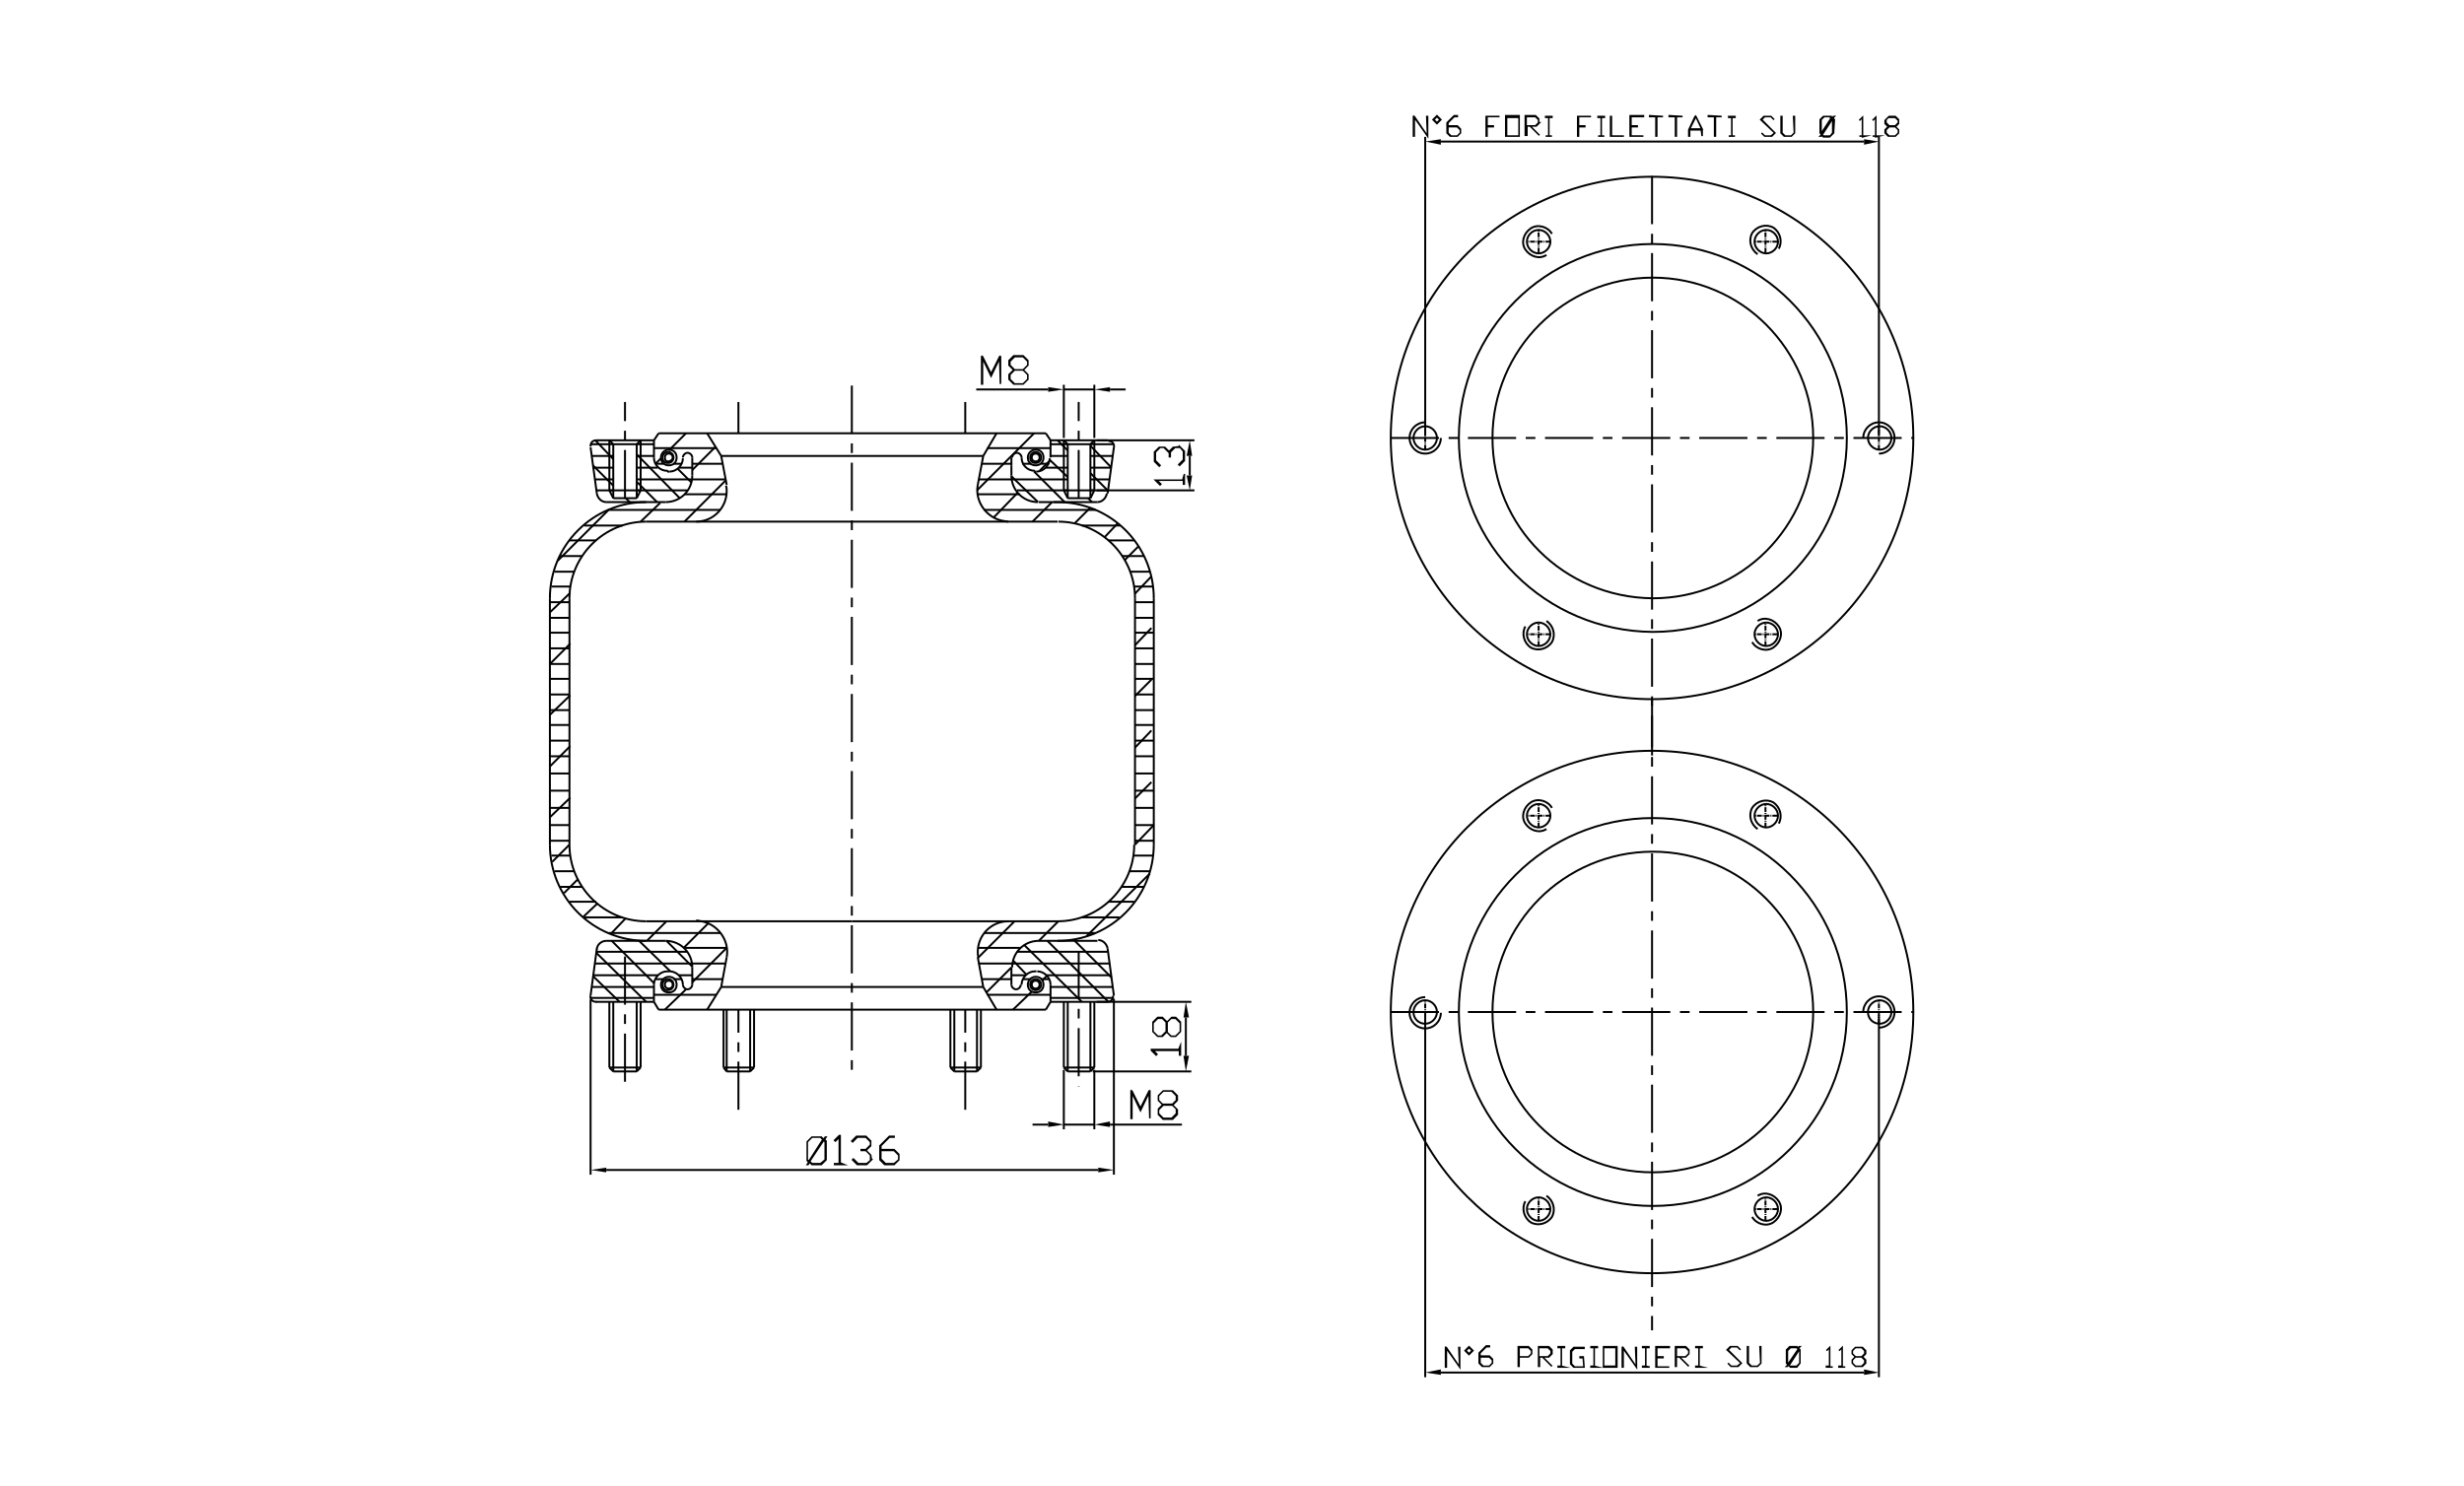<?xml version="1.0" encoding="utf-8"?>
<!-- Generator: Adobe Illustrator 25.4.1, SVG Export Plug-In . SVG Version: 6.00 Build 0)  -->
<svg version="1.1" id="Livello_1" xmlns="http://www.w3.org/2000/svg" xmlns:xlink="http://www.w3.org/1999/xlink" x="0px" y="0px"
	 viewBox="0 0 315 190" style="enable-background:new 0 0 315 190;" xml:space="preserve">
<g id="_x30_">
</g>
<g id="_x31_">
</g>
<g id="_x32_">
</g>
<g id="_x34_">
</g>
<g id="vista">
</g>
<g id="Defpoints">
	<g>
		<g id="LINE">
			
				<line style="fill:none;stroke:#000000;stroke-width:0.25;stroke-miterlimit:10;stroke-dasharray:6.162,1.232,1.232,1.232;" x1="108.9" y1="49.3" x2="108.9" y2="137.9"/>
		</g>
		<g id="LINE_1_">
			
				<line style="fill:none;stroke:#000000;stroke-width:0.25;stroke-miterlimit:10;stroke-dasharray:6.162,1.232,1.232,1.232;" x1="211.2" y1="22.5" x2="211.2" y2="96.6"/>
		</g>
		<g id="LINE_2_">
			
				<line style="fill:none;stroke:#000000;stroke-width:0.25;stroke-miterlimit:10;stroke-dasharray:6.162,1.232,1.232,1.232;" x1="177.8" y1="56" x2="244.7" y2="56"/>
		</g>
		<g id="LINE_3_">
			
				<line style="fill:none;stroke:#000000;stroke-width:0.25;stroke-miterlimit:10;stroke-dasharray:6.162,1.232,1.232,1.232;" x1="137.9" y1="121.6" x2="137.9" y2="138.9"/>
		</g>
		<g id="LINE_4_">
			<line style="fill:none;stroke:#000000;stroke-width:0.25;stroke-miterlimit:10;" x1="77.9" y1="136.5" x2="81.9" y2="136.5"/>
		</g>
		<g id="LINE_5_">
			<line style="fill:none;stroke:#000000;stroke-width:0.25;stroke-miterlimit:10;" x1="81.4" y1="137" x2="81.4" y2="128.1"/>
		</g>
		<g id="LINE_6_">
			<line style="fill:none;stroke:#000000;stroke-width:0.25;stroke-miterlimit:10;" x1="78.4" y1="137" x2="78.4" y2="128.1"/>
		</g>
		<g id="LINE_7_">
			<line style="fill:none;stroke:#000000;stroke-width:0.25;stroke-miterlimit:10;" x1="81.4" y1="137" x2="78.4" y2="137"/>
		</g>
		<g id="LINE_8_">
			<line style="fill:none;stroke:#000000;stroke-width:0.25;stroke-miterlimit:10;" x1="81.9" y1="136.5" x2="81.4" y2="137"/>
		</g>
		<g id="LINE_9_">
			<line style="fill:none;stroke:#000000;stroke-width:0.25;stroke-miterlimit:10;" x1="81.9" y1="128.1" x2="81.9" y2="136.5"/>
		</g>
		<g id="LINE_10_">
			<line style="fill:none;stroke:#000000;stroke-width:0.25;stroke-miterlimit:10;" x1="77.9" y1="136.5" x2="78.4" y2="137"/>
		</g>
		<g id="LINE_11_">
			<line style="fill:none;stroke:#000000;stroke-width:0.25;stroke-miterlimit:10;" x1="77.9" y1="128.1" x2="77.9" y2="136.5"/>
		</g>
		<g id="LINE_12_">
			<line style="fill:none;stroke:#000000;stroke-width:0.25;stroke-miterlimit:10;" x1="136" y1="136.5" x2="139.9" y2="136.5"/>
		</g>
		<g id="LINE_13_">
			<line style="fill:none;stroke:#000000;stroke-width:0.25;stroke-miterlimit:10;" x1="136.5" y1="137" x2="136.5" y2="128.1"/>
		</g>
		<g id="LINE_14_">
			<line style="fill:none;stroke:#000000;stroke-width:0.25;stroke-miterlimit:10;" x1="139.4" y1="137" x2="139.4" y2="128.1"/>
		</g>
		<g id="LINE_15_">
			<line style="fill:none;stroke:#000000;stroke-width:0.25;stroke-miterlimit:10;" x1="139.4" y1="137" x2="136.5" y2="137"/>
		</g>
		<g id="LINE_16_">
			<line style="fill:none;stroke:#000000;stroke-width:0.25;stroke-miterlimit:10;" x1="136" y1="136.5" x2="136.5" y2="137"/>
		</g>
		<g id="LINE_17_">
			<line style="fill:none;stroke:#000000;stroke-width:0.25;stroke-miterlimit:10;" x1="136" y1="128.1" x2="136" y2="136.5"/>
		</g>
		<g id="LINE_18_">
			<line style="fill:none;stroke:#000000;stroke-width:0.25;stroke-miterlimit:10;" x1="139.9" y1="136.5" x2="139.4" y2="137"/>
		</g>
		<g id="LINE_19_">
			<line style="fill:none;stroke:#000000;stroke-width:0.25;stroke-miterlimit:10;" x1="139.9" y1="128.1" x2="139.9" y2="136.5"/>
		</g>
		<g id="LINE_20_">
			<line style="fill:none;stroke:#000000;stroke-width:0.25;stroke-miterlimit:10;" x1="121.5" y1="136.5" x2="125.4" y2="136.5"/>
		</g>
		<g id="LINE_21_">
			<line style="fill:none;stroke:#000000;stroke-width:0.25;stroke-miterlimit:10;" x1="92.5" y1="136.5" x2="96.4" y2="136.5"/>
		</g>
		<g id="LINE_22_">
			<line style="fill:none;stroke:#000000;stroke-width:0.25;stroke-miterlimit:10;" x1="95.9" y1="137" x2="95.9" y2="129.1"/>
		</g>
		<g id="LINE_23_">
			<line style="fill:none;stroke:#000000;stroke-width:0.25;stroke-miterlimit:10;" x1="92.9" y1="137" x2="92.9" y2="129.1"/>
		</g>
		<g id="LINE_24_">
			<line style="fill:none;stroke:#000000;stroke-width:0.25;stroke-miterlimit:10;" x1="122" y1="137" x2="122" y2="129.1"/>
		</g>
		<g id="LINE_25_">
			<line style="fill:none;stroke:#000000;stroke-width:0.25;stroke-miterlimit:10;" x1="124.9" y1="137" x2="124.9" y2="129.1"/>
		</g>
		<g id="LINE_26_">
			<line style="fill:none;stroke:#000000;stroke-width:0.25;stroke-miterlimit:10;" x1="124.9" y1="137" x2="122" y2="137"/>
		</g>
		<g id="LINE_27_">
			<line style="fill:none;stroke:#000000;stroke-width:0.25;stroke-miterlimit:10;" x1="95.9" y1="137" x2="92.9" y2="137"/>
		</g>
		<g id="LINE_28_">
			<line style="fill:none;stroke:#000000;stroke-width:0.25;stroke-miterlimit:10;" x1="121.5" y1="136.5" x2="122" y2="137"/>
		</g>
		<g id="LINE_29_">
			<line style="fill:none;stroke:#000000;stroke-width:0.25;stroke-miterlimit:10;" x1="121.5" y1="129.1" x2="121.5" y2="136.5"/>
		</g>
		<g id="LINE_30_">
			<line style="fill:none;stroke:#000000;stroke-width:0.25;stroke-miterlimit:10;" x1="125.4" y1="136.5" x2="124.9" y2="137"/>
		</g>
		<g id="LINE_31_">
			<line style="fill:none;stroke:#000000;stroke-width:0.25;stroke-miterlimit:10;" x1="125.4" y1="129.1" x2="125.4" y2="136.5"/>
		</g>
		<g id="LINE_32_">
			<line style="fill:none;stroke:#000000;stroke-width:0.25;stroke-miterlimit:10;" x1="96.4" y1="136.5" x2="95.9" y2="137"/>
		</g>
		<g id="LINE_33_">
			<line style="fill:none;stroke:#000000;stroke-width:0.25;stroke-miterlimit:10;" x1="96.4" y1="129.1" x2="96.4" y2="136.5"/>
		</g>
		<g id="LINE_34_">
			<line style="fill:none;stroke:#000000;stroke-width:0.25;stroke-miterlimit:10;" x1="92.5" y1="136.5" x2="92.9" y2="137"/>
		</g>
		<g id="LINE_35_">
			<line style="fill:none;stroke:#000000;stroke-width:0.25;stroke-miterlimit:10;" x1="92.5" y1="129.1" x2="92.5" y2="136.5"/>
		</g>
		<g id="LINE_36_">
			
				<line style="fill:none;stroke:#000000;stroke-width:0.25;stroke-miterlimit:10;stroke-dasharray:6.162,1.232,1.232,1.232;" x1="123.4" y1="141.9" x2="123.4" y2="129.1"/>
		</g>
		<g id="LINE_37_">
			
				<line style="fill:none;stroke:#000000;stroke-width:0.25;stroke-miterlimit:10;stroke-dasharray:6.162,1.232,1.232,1.232;" x1="94.4" y1="141.9" x2="94.4" y2="129.1"/>
		</g>
		<g id="LINE_38_">
			
				<line style="fill:none;stroke:#000000;stroke-width:0.25;stroke-miterlimit:10;stroke-dasharray:6.162,1.232,1.232,1.232;" x1="79.9" y1="122.3" x2="79.9" y2="139.2"/>
		</g>
		<g id="LINE_49_">
			
				<line style="fill:none;stroke:#000000;stroke-width:0.25;stroke-miterlimit:10;stroke-dasharray:6.162,1.232,1.232,1.232;" x1="79.9" y1="63.7" x2="79.9" y2="51.4"/>
		</g>
		<g id="LINE_50_">
			<line style="fill:none;stroke:#000000;stroke-width:0.25;stroke-miterlimit:10;" x1="136.5" y1="56.8" x2="139.4" y2="56.8"/>
		</g>
		<g id="LINE_51_">
			<line style="fill:none;stroke:#000000;stroke-width:0.25;stroke-miterlimit:10;" x1="139.9" y1="56.3" x2="139.4" y2="56.8"/>
		</g>
		<g id="LINE_52_">
			<line style="fill:none;stroke:#000000;stroke-width:0.25;stroke-miterlimit:10;" x1="136" y1="56.3" x2="136.5" y2="56.8"/>
		</g>
		<g id="LINE_53_">
			<line style="fill:none;stroke:#000000;stroke-width:0.25;stroke-miterlimit:10;" x1="139.9" y1="62.7" x2="136" y2="62.7"/>
		</g>
		<g id="LINE_54_">
			<line style="fill:none;stroke:#000000;stroke-width:0.25;stroke-miterlimit:10;" x1="136.5" y1="63.7" x2="139.4" y2="63.7"/>
		</g>
		<g id="LINE_55_">
			<line style="fill:none;stroke:#000000;stroke-width:0.25;stroke-miterlimit:10;" x1="136.5" y1="63.7" x2="136" y2="62.7"/>
		</g>
		<g id="LINE_56_">
			<line style="fill:none;stroke:#000000;stroke-width:0.25;stroke-miterlimit:10;" x1="139.4" y1="63.7" x2="139.9" y2="62.7"/>
		</g>
		<g id="LINE_57_">
			<line style="fill:none;stroke:#000000;stroke-width:0.25;stroke-miterlimit:10;" x1="139.4" y1="56.8" x2="139.4" y2="63.7"/>
		</g>
		<g id="LINE_58_">
			<line style="fill:none;stroke:#000000;stroke-width:0.25;stroke-miterlimit:10;" x1="136.5" y1="56.8" x2="136.5" y2="63.7"/>
		</g>
		<g id="LINE_59_">
			<line style="fill:none;stroke:#000000;stroke-width:0.25;stroke-miterlimit:10;" x1="136" y1="62.7" x2="136" y2="56.3"/>
		</g>
		<g id="LINE_60_">
			<line style="fill:none;stroke:#000000;stroke-width:0.25;stroke-miterlimit:10;" x1="139.9" y1="62.7" x2="139.9" y2="56.3"/>
		</g>
		<g id="LINE_61_">
			<line style="fill:none;stroke:#000000;stroke-width:0.25;stroke-miterlimit:10;" x1="78.4" y1="56.8" x2="81.4" y2="56.8"/>
		</g>
		<g id="LINE_62_">
			<line style="fill:none;stroke:#000000;stroke-width:0.25;stroke-miterlimit:10;" x1="81.9" y1="56.3" x2="81.4" y2="56.8"/>
		</g>
		<g id="LINE_63_">
			<line style="fill:none;stroke:#000000;stroke-width:0.25;stroke-miterlimit:10;" x1="77.9" y1="56.3" x2="78.4" y2="56.8"/>
		</g>
		<g id="LINE_64_">
			<line style="fill:none;stroke:#000000;stroke-width:0.25;stroke-miterlimit:10;" x1="81.9" y1="62.7" x2="77.9" y2="62.7"/>
		</g>
		<g id="LINE_65_">
			<line style="fill:none;stroke:#000000;stroke-width:0.25;stroke-miterlimit:10;" x1="78.4" y1="63.7" x2="81.4" y2="63.7"/>
		</g>
		<g id="LINE_66_">
			<line style="fill:none;stroke:#000000;stroke-width:0.25;stroke-miterlimit:10;" x1="78.4" y1="63.7" x2="77.9" y2="62.7"/>
		</g>
		<g id="LINE_67_">
			<line style="fill:none;stroke:#000000;stroke-width:0.25;stroke-miterlimit:10;" x1="81.4" y1="63.7" x2="81.9" y2="62.7"/>
		</g>
		<g id="LINE_68_">
			<line style="fill:none;stroke:#000000;stroke-width:0.25;stroke-miterlimit:10;" x1="81.4" y1="56.8" x2="81.4" y2="63.7"/>
		</g>
		<g id="LINE_69_">
			<line style="fill:none;stroke:#000000;stroke-width:0.25;stroke-miterlimit:10;" x1="78.4" y1="56.8" x2="78.4" y2="63.7"/>
		</g>
		<g id="LINE_70_">
			<line style="fill:none;stroke:#000000;stroke-width:0.25;stroke-miterlimit:10;" x1="77.9" y1="62.7" x2="77.9" y2="56.3"/>
		</g>
		<g id="LINE_71_">
			<line style="fill:none;stroke:#000000;stroke-width:0.25;stroke-miterlimit:10;" x1="81.9" y1="62.7" x2="81.9" y2="56.3"/>
		</g>
		<g id="LINE_72_">
			<line style="fill:none;stroke:#000000;stroke-width:0.25;stroke-miterlimit:10;" x1="147.5" y1="98.9" x2="145.1" y2="98.9"/>
		</g>
		<g id="LINE_73_">
			<line style="fill:none;stroke:#000000;stroke-width:0.25;stroke-miterlimit:10;" x1="147.5" y1="101.1" x2="145.1" y2="101.1"/>
		</g>
		<g id="LINE_74_">
			<line style="fill:none;stroke:#000000;stroke-width:0.25;stroke-miterlimit:10;" x1="147.5" y1="103.3" x2="145.1" y2="103.3"/>
		</g>
		<g id="LINE_75_">
			<line style="fill:none;stroke:#000000;stroke-width:0.25;stroke-miterlimit:10;" x1="147.5" y1="96.7" x2="145.1" y2="96.7"/>
		</g>
		<g id="LINE_76_">
			<line style="fill:none;stroke:#000000;stroke-width:0.25;stroke-miterlimit:10;" x1="147.5" y1="94.7" x2="145.1" y2="94.7"/>
		</g>
		<g id="LINE_77_">
			<line style="fill:none;stroke:#000000;stroke-width:0.25;stroke-miterlimit:10;" x1="147.5" y1="92.7" x2="145.1" y2="92.7"/>
		</g>
		<g id="LINE_78_">
			<line style="fill:none;stroke:#000000;stroke-width:0.25;stroke-miterlimit:10;" x1="147.5" y1="90.8" x2="145.1" y2="90.8"/>
		</g>
		<g id="LINE_79_">
			<line style="fill:none;stroke:#000000;stroke-width:0.25;stroke-miterlimit:10;" x1="147.5" y1="88.8" x2="145.1" y2="88.8"/>
		</g>
		<g id="LINE_80_">
			<line style="fill:none;stroke:#000000;stroke-width:0.25;stroke-miterlimit:10;" x1="147.5" y1="86.8" x2="145.1" y2="86.8"/>
		</g>
		<g id="LINE_81_">
			<line style="fill:none;stroke:#000000;stroke-width:0.25;stroke-miterlimit:10;" x1="147.5" y1="84.9" x2="145.1" y2="84.9"/>
		</g>
		<g id="LINE_82_">
			<line style="fill:none;stroke:#000000;stroke-width:0.25;stroke-miterlimit:10;" x1="147.5" y1="82.9" x2="145.1" y2="82.9"/>
		</g>
		<g id="LINE_83_">
			<line style="fill:none;stroke:#000000;stroke-width:0.25;stroke-miterlimit:10;" x1="147.5" y1="80.9" x2="145.1" y2="80.9"/>
		</g>
		<g id="LINE_84_">
			<line style="fill:none;stroke:#000000;stroke-width:0.25;stroke-miterlimit:10;" x1="147.5" y1="79" x2="145.1" y2="79"/>
		</g>
		<g id="LINE_85_">
			<line style="fill:none;stroke:#000000;stroke-width:0.25;stroke-miterlimit:10;" x1="145.1" y1="102.1" x2="147.2" y2="100"/>
		</g>
		<g id="LINE_86_">
			<line style="fill:none;stroke:#000000;stroke-width:0.25;stroke-miterlimit:10;" x1="145.1" y1="95.6" x2="147.2" y2="93.4"/>
		</g>
		<g id="LINE_87_">
			<line style="fill:none;stroke:#000000;stroke-width:0.25;stroke-miterlimit:10;" x1="145.1" y1="89" x2="147.2" y2="86.9"/>
		</g>
		<g id="LINE_88_">
			<line style="fill:none;stroke:#000000;stroke-width:0.25;stroke-miterlimit:10;" x1="145.1" y1="82.5" x2="147.2" y2="80.3"/>
		</g>
		<g id="LINE_89_">
			<line style="fill:none;stroke:#000000;stroke-width:0.25;stroke-miterlimit:10;" x1="70.3" y1="104.5" x2="72.9" y2="102"/>
		</g>
		<g id="LINE_90_">
			<line style="fill:none;stroke:#000000;stroke-width:0.25;stroke-miterlimit:10;" x1="70.3" y1="98" x2="72.9" y2="95.4"/>
		</g>
		<g id="LINE_91_">
			<line style="fill:none;stroke:#000000;stroke-width:0.25;stroke-miterlimit:10;" x1="70.3" y1="91.4" x2="72.9" y2="88.9"/>
		</g>
		<g id="LINE_92_">
			<line style="fill:none;stroke:#000000;stroke-width:0.25;stroke-miterlimit:10;" x1="70.3" y1="84.9" x2="72.9" y2="82.3"/>
		</g>
		<g id="LINE_93_">
			<line style="fill:none;stroke:#000000;stroke-width:0.25;stroke-miterlimit:10;" x1="72.8" y1="98.9" x2="70.3" y2="98.9"/>
		</g>
		<g id="LINE_94_">
			<line style="fill:none;stroke:#000000;stroke-width:0.25;stroke-miterlimit:10;" x1="72.8" y1="101.1" x2="70.3" y2="101.1"/>
		</g>
		<g id="LINE_95_">
			<line style="fill:none;stroke:#000000;stroke-width:0.25;stroke-miterlimit:10;" x1="72.8" y1="103.3" x2="70.3" y2="103.3"/>
		</g>
		<g id="LINE_96_">
			<line style="fill:none;stroke:#000000;stroke-width:0.25;stroke-miterlimit:10;" x1="72.8" y1="96.7" x2="70.3" y2="96.7"/>
		</g>
		<g id="LINE_97_">
			<line style="fill:none;stroke:#000000;stroke-width:0.25;stroke-miterlimit:10;" x1="72.8" y1="94.7" x2="70.3" y2="94.7"/>
		</g>
		<g id="LINE_98_">
			<line style="fill:none;stroke:#000000;stroke-width:0.25;stroke-miterlimit:10;" x1="72.8" y1="92.7" x2="70.3" y2="92.7"/>
		</g>
		<g id="LINE_99_">
			<line style="fill:none;stroke:#000000;stroke-width:0.25;stroke-miterlimit:10;" x1="72.8" y1="90.8" x2="70.3" y2="90.8"/>
		</g>
		<g id="LINE_100_">
			<line style="fill:none;stroke:#000000;stroke-width:0.25;stroke-miterlimit:10;" x1="72.8" y1="88.8" x2="70.3" y2="88.8"/>
		</g>
		<g id="LINE_101_">
			<line style="fill:none;stroke:#000000;stroke-width:0.25;stroke-miterlimit:10;" x1="72.8" y1="86.8" x2="70.3" y2="86.8"/>
		</g>
		<g id="LINE_102_">
			<line style="fill:none;stroke:#000000;stroke-width:0.25;stroke-miterlimit:10;" x1="72.8" y1="84.9" x2="70.3" y2="84.9"/>
		</g>
		<g id="LINE_103_">
			<line style="fill:none;stroke:#000000;stroke-width:0.25;stroke-miterlimit:10;" x1="72.8" y1="82.9" x2="70.3" y2="82.9"/>
		</g>
		<g id="LINE_104_">
			<line style="fill:none;stroke:#000000;stroke-width:0.25;stroke-miterlimit:10;" x1="72.8" y1="80.9" x2="70.3" y2="80.9"/>
		</g>
		<g id="LINE_105_">
			<line style="fill:none;stroke:#000000;stroke-width:0.25;stroke-miterlimit:10;" x1="72.8" y1="79" x2="70.3" y2="79"/>
		</g>
		<g id="ARC">
			<path style="fill:none;stroke:#000000;stroke-width:0.25;stroke-miterlimit:10;" d="M92.9,122.4c0.4-2.1-1.1-4.2-3.2-4.6
				c-0.2,0-0.4-0.1-0.7-0.1"/>
		</g>
		<g id="LINE_106_">
			<line style="fill:none;stroke:#000000;stroke-width:0.25;stroke-miterlimit:10;" x1="82.6" y1="117.8" x2="108.9" y2="117.8"/>
		</g>
		<g id="LINE_107_">
			<line style="fill:none;stroke:#000000;stroke-width:0.25;stroke-miterlimit:10;" x1="82.6" y1="66.7" x2="108.9" y2="66.7"/>
		</g>
		<g id="ARC_1_">
			<path style="fill:none;stroke:#000000;stroke-width:0.25;stroke-miterlimit:10;" d="M128.9,117.8c-2.2,0-3.9,1.8-3.9,3.9
				c0,0.2,0,0.5,0.1,0.7"/>
		</g>
		<g id="LINE_108_">
			<line style="fill:none;stroke:#000000;stroke-width:0.25;stroke-miterlimit:10;" x1="135.2" y1="117.8" x2="108.9" y2="117.8"/>
		</g>
		<g id="LINE_109_">
			<line style="fill:none;stroke:#000000;stroke-width:0.25;stroke-miterlimit:10;" x1="135.2" y1="66.7" x2="108.9" y2="66.7"/>
		</g>
		<g id="LINE_110_">
			<line style="fill:none;stroke:#000000;stroke-width:0.25;stroke-miterlimit:10;" x1="92.9" y1="63.2" x2="87.5" y2="63.2"/>
		</g>
		<g id="LINE_111_">
			<line style="fill:none;stroke:#000000;stroke-width:0.25;stroke-miterlimit:10;" x1="92.7" y1="61.3" x2="88.5" y2="61.3"/>
		</g>
		<g id="LINE_112_">
			<line style="fill:none;stroke:#000000;stroke-width:0.25;stroke-miterlimit:10;" x1="92.2" y1="126.2" x2="90.4" y2="129.1"/>
		</g>
		<g id="LINE_113_">
			<line style="fill:none;stroke:#000000;stroke-width:0.25;stroke-miterlimit:10;" x1="92.2" y1="126.2" x2="92.9" y2="122.4"/>
		</g>
		<g id="LINE_114_">
			<line style="fill:none;stroke:#000000;stroke-width:0.25;stroke-miterlimit:10;" x1="125.7" y1="126.2" x2="127.4" y2="129.1"/>
		</g>
		<g id="LINE_115_">
			<line style="fill:none;stroke:#000000;stroke-width:0.25;stroke-miterlimit:10;" x1="125.7" y1="126.2" x2="125" y2="122.4"/>
		</g>
		<g id="LINE_116_">
			<line style="fill:none;stroke:#000000;stroke-width:0.25;stroke-miterlimit:10;" x1="92.2" y1="126.2" x2="125.7" y2="126.2"/>
		</g>
		<g id="ARC_2_">
			<path style="fill:none;stroke:#000000;stroke-width:0.25;stroke-miterlimit:10;" d="M125,62c-0.4,2.1,1.1,4.2,3.2,4.6
				c0.2,0,0.4,0.1,0.7,0.1"/>
		</g>
		<g id="LINE_117_">
			<line style="fill:none;stroke:#000000;stroke-width:0.25;stroke-miterlimit:10;" x1="125.7" y1="58.3" x2="125" y2="62"/>
		</g>
		<g id="LINE_118_">
			<line style="fill:none;stroke:#000000;stroke-width:0.25;stroke-miterlimit:10;" x1="125.7" y1="58.3" x2="127.4" y2="55.4"/>
		</g>
		<g id="LINE_119_">
			<line style="fill:none;stroke:#000000;stroke-width:0.25;stroke-miterlimit:10;" x1="90.4" y1="55.4" x2="92.2" y2="58.3"/>
		</g>
		<g id="ARC_3_">
			<path style="fill:none;stroke:#000000;stroke-width:0.25;stroke-miterlimit:10;" d="M89,66.7c2.2,0,3.9-1.8,3.9-3.9
				c0-0.2,0-0.5-0.1-0.7"/>
		</g>
		<g id="LINE_120_">
			<line style="fill:none;stroke:#000000;stroke-width:0.25;stroke-miterlimit:10;" x1="92.2" y1="58.3" x2="92.9" y2="62"/>
		</g>
		<g id="LINE_121_">
			<line style="fill:none;stroke:#000000;stroke-width:0.25;stroke-miterlimit:10;" x1="92.2" y1="58.3" x2="125.7" y2="58.3"/>
		</g>
		<g id="CIRCLE">
			<path style="fill:none;stroke:#000000;stroke-width:0.25;stroke-miterlimit:10;" d="M186.5,56c0-13.7,11.1-24.8,24.8-24.8
				c13.7,0,24.8,11.1,24.8,24.8s-11.1,24.8-24.8,24.8C197.6,80.7,186.5,69.7,186.5,56L186.5,56z"/>
		</g>
		<g id="CIRCLE_1_">
			<path style="fill:none;stroke:#000000;stroke-width:0.25;stroke-miterlimit:10;" d="M190.8,56c0-11.3,9.2-20.5,20.5-20.5
				s20.5,9.2,20.5,20.5s-9.2,20.5-20.5,20.5C199.9,76.4,190.8,67.3,190.8,56L190.8,56z"/>
		</g>
		<g id="CIRCLE_2_">
			<path style="fill:none;stroke:#000000;stroke-width:0.25;stroke-miterlimit:10;" d="M177.8,56c0-18.5,15-33.4,33.4-33.4
				s33.4,15,33.4,33.4s-15,33.4-33.4,33.4S177.8,74.4,177.8,56L177.8,56z"/>
		</g>
		<g id="LINE_122_">
			<line style="fill:none;stroke:#000000;stroke-width:0.25;stroke-miterlimit:10;" x1="134.3" y1="57.3" x2="126.2" y2="57.3"/>
		</g>
		<g id="LINE_123_">
			<line style="fill:none;stroke:#000000;stroke-width:0.25;stroke-miterlimit:10;" x1="134.1" y1="59.3" x2="133.1" y2="59.3"/>
		</g>
		<g id="LINE_124_">
			<line style="fill:none;stroke:#000000;stroke-width:0.25;stroke-miterlimit:10;" x1="131.8" y1="59.3" x2="130.7" y2="59.3"/>
		</g>
		<g id="LINE_125_">
			<line style="fill:none;stroke:#000000;stroke-width:0.25;stroke-miterlimit:10;" x1="129.4" y1="59.3" x2="125.5" y2="59.3"/>
		</g>
		<g id="LINE_126_">
			<line style="fill:none;stroke:#000000;stroke-width:0.25;stroke-miterlimit:10;" x1="129.4" y1="61.3" x2="125.1" y2="61.3"/>
		</g>
		<g id="LINE_127_">
			<line style="fill:none;stroke:#000000;stroke-width:0.25;stroke-miterlimit:10;" x1="130.4" y1="63.2" x2="125" y2="63.2"/>
		</g>
		<g id="LINE_128_">
			<line style="fill:none;stroke:#000000;stroke-width:0.25;stroke-miterlimit:10;" x1="140.1" y1="65.2" x2="125.8" y2="65.2"/>
		</g>
		<g id="LINE_129_">
			<line style="fill:none;stroke:#000000;stroke-width:0.25;stroke-miterlimit:10;" x1="143.2" y1="67.2" x2="138.3" y2="67.2"/>
		</g>
		<g id="LINE_130_">
			<line style="fill:none;stroke:#000000;stroke-width:0.25;stroke-miterlimit:10;" x1="145" y1="69.1" x2="141.7" y2="69.1"/>
		</g>
		<g id="LINE_131_">
			<line style="fill:none;stroke:#000000;stroke-width:0.25;stroke-miterlimit:10;" x1="146.2" y1="71.1" x2="143.4" y2="71.1"/>
		</g>
		<g id="LINE_132_">
			<line style="fill:none;stroke:#000000;stroke-width:0.25;stroke-miterlimit:10;" x1="147" y1="73.1" x2="144.4" y2="73.1"/>
		</g>
		<g id="LINE_133_">
			<line style="fill:none;stroke:#000000;stroke-width:0.25;stroke-miterlimit:10;" x1="147.4" y1="75" x2="144.9" y2="75"/>
		</g>
		<g id="LINE_134_">
			<line style="fill:none;stroke:#000000;stroke-width:0.25;stroke-miterlimit:10;" x1="147.5" y1="77" x2="145.1" y2="77"/>
		</g>
		<g id="LINE_135_">
			<line style="fill:none;stroke:#000000;stroke-width:0.25;stroke-miterlimit:10;" x1="147.5" y1="105.5" x2="145.1" y2="105.5"/>
		</g>
		<g id="LINE_136_">
			<line style="fill:none;stroke:#000000;stroke-width:0.25;stroke-miterlimit:10;" x1="147.5" y1="107.5" x2="145.1" y2="107.5"/>
		</g>
		<g id="LINE_137_">
			<line style="fill:none;stroke:#000000;stroke-width:0.25;stroke-miterlimit:10;" x1="147.4" y1="109.4" x2="144.9" y2="109.4"/>
		</g>
		<g id="LINE_138_">
			<line style="fill:none;stroke:#000000;stroke-width:0.25;stroke-miterlimit:10;" x1="147" y1="111.4" x2="144.4" y2="111.4"/>
		</g>
		<g id="LINE_139_">
			<line style="fill:none;stroke:#000000;stroke-width:0.25;stroke-miterlimit:10;" x1="146.2" y1="113.4" x2="143.4" y2="113.4"/>
		</g>
		<g id="LINE_140_">
			<line style="fill:none;stroke:#000000;stroke-width:0.25;stroke-miterlimit:10;" x1="145" y1="115.3" x2="141.7" y2="115.3"/>
		</g>
		<g id="LINE_141_">
			<line style="fill:none;stroke:#000000;stroke-width:0.25;stroke-miterlimit:10;" x1="143.1" y1="117.3" x2="138.3" y2="117.3"/>
		</g>
		<g id="LINE_142_">
			<line style="fill:none;stroke:#000000;stroke-width:0.25;stroke-miterlimit:10;" x1="140" y1="119.3" x2="125.8" y2="119.3"/>
		</g>
		<g id="LINE_143_">
			<line style="fill:none;stroke:#000000;stroke-width:0.25;stroke-miterlimit:10;" x1="130.4" y1="121.2" x2="125" y2="121.2"/>
		</g>
		<g id="LINE_144_">
			<line style="fill:none;stroke:#000000;stroke-width:0.25;stroke-miterlimit:10;" x1="129.4" y1="123.2" x2="125.1" y2="123.2"/>
		</g>
		<g id="LINE_145_">
			<line style="fill:none;stroke:#000000;stroke-width:0.25;stroke-miterlimit:10;" x1="129.4" y1="125.2" x2="125.5" y2="125.2"/>
		</g>
		<g id="LINE_146_">
			<line style="fill:none;stroke:#000000;stroke-width:0.25;stroke-miterlimit:10;" x1="134.1" y1="125.2" x2="133.1" y2="125.2"/>
		</g>
		<g id="LINE_147_">
			<line style="fill:none;stroke:#000000;stroke-width:0.25;stroke-miterlimit:10;" x1="131.8" y1="125.2" x2="130.8" y2="125.2"/>
		</g>
		<g id="LINE_148_">
			<line style="fill:none;stroke:#000000;stroke-width:0.25;stroke-miterlimit:10;" x1="134.3" y1="127.2" x2="126.2" y2="127.2"/>
		</g>
		<g id="LINE_149_">
			<line style="fill:none;stroke:#000000;stroke-width:0.25;stroke-miterlimit:10;" x1="138.9" y1="119.7" x2="147" y2="111.7"/>
		</g>
		<g id="LINE_150_">
			<line style="fill:none;stroke:#000000;stroke-width:0.25;stroke-miterlimit:10;" x1="133.2" y1="125.4" x2="133.8" y2="124.8"/>
		</g>
		<g id="LINE_151_">
			<line style="fill:none;stroke:#000000;stroke-width:0.25;stroke-miterlimit:10;" x1="129.5" y1="129.1" x2="131.9" y2="126.8"/>
		</g>
		<g id="LINE_152_">
			<line style="fill:none;stroke:#000000;stroke-width:0.25;stroke-miterlimit:10;" x1="145.1" y1="108" x2="147.5" y2="105.5"/>
		</g>
		<g id="LINE_153_">
			<line style="fill:none;stroke:#000000;stroke-width:0.25;stroke-miterlimit:10;" x1="132.8" y1="120.3" x2="135.3" y2="117.8"/>
		</g>
		<g id="LINE_154_">
			<line style="fill:none;stroke:#000000;stroke-width:0.25;stroke-miterlimit:10;" x1="126.1" y1="126.9" x2="129.3" y2="123.7"/>
		</g>
		<g id="LINE_155_">
			<line style="fill:none;stroke:#000000;stroke-width:0.25;stroke-miterlimit:10;" x1="145.1" y1="75.9" x2="147.2" y2="73.7"/>
		</g>
		<g id="LINE_156_">
			<line style="fill:none;stroke:#000000;stroke-width:0.25;stroke-miterlimit:10;" x1="125" y1="122.5" x2="129.7" y2="117.8"/>
		</g>
		<g id="LINE_157_">
			<line style="fill:none;stroke:#000000;stroke-width:0.25;stroke-miterlimit:10;" x1="143.8" y1="71.6" x2="145.6" y2="69.8"/>
		</g>
		<g id="LINE_158_">
			<line style="fill:none;stroke:#000000;stroke-width:0.25;stroke-miterlimit:10;" x1="141.2" y1="68.7" x2="142.9" y2="66.9"/>
		</g>
		<g id="LINE_159_">
			<line style="fill:none;stroke:#000000;stroke-width:0.25;stroke-miterlimit:10;" x1="137.4" y1="66.9" x2="139.4" y2="64.9"/>
		</g>
		<g id="LINE_160_">
			<line style="fill:none;stroke:#000000;stroke-width:0.25;stroke-miterlimit:10;" x1="132" y1="66.7" x2="134.5" y2="64.2"/>
		</g>
		<g id="LINE_161_">
			<line style="fill:none;stroke:#000000;stroke-width:0.25;stroke-miterlimit:10;" x1="132.9" y1="60.2" x2="134.2" y2="58.9"/>
		</g>
		<g id="LINE_162_">
			<line style="fill:none;stroke:#000000;stroke-width:0.25;stroke-miterlimit:10;" x1="127" y1="66.2" x2="130.1" y2="63"/>
		</g>
		<g id="LINE_163_">
			<line style="fill:none;stroke:#000000;stroke-width:0.25;stroke-miterlimit:10;" x1="124.9" y1="62.7" x2="132.2" y2="55.4"/>
		</g>
		<g id="LINE_164_">
			<line style="fill:none;stroke:#000000;stroke-width:0.25;stroke-miterlimit:10;" x1="85" y1="129.1" x2="87.7" y2="126.5"/>
		</g>
		<g id="LINE_165_">
			<line style="fill:none;stroke:#000000;stroke-width:0.25;stroke-miterlimit:10;" x1="87.4" y1="121.2" x2="90.5" y2="118.1"/>
		</g>
		<g id="LINE_166_">
			<line style="fill:none;stroke:#000000;stroke-width:0.25;stroke-miterlimit:10;" x1="82.7" y1="120.3" x2="85.2" y2="117.8"/>
		</g>
		<g id="LINE_167_">
			<line style="fill:none;stroke:#000000;stroke-width:0.25;stroke-miterlimit:10;" x1="78.1" y1="119.4" x2="80" y2="117.4"/>
		</g>
		<g id="LINE_168_">
			<line style="fill:none;stroke:#000000;stroke-width:0.25;stroke-miterlimit:10;" x1="74.6" y1="117.2" x2="76.4" y2="115.5"/>
		</g>
		<g id="LINE_169_">
			<line style="fill:none;stroke:#000000;stroke-width:0.25;stroke-miterlimit:10;" x1="72.1" y1="114.2" x2="73.9" y2="112.4"/>
		</g>
		<g id="LINE_170_">
			<line style="fill:none;stroke:#000000;stroke-width:0.25;stroke-miterlimit:10;" x1="87.5" y1="66.7" x2="92.8" y2="61.4"/>
		</g>
		<g id="LINE_171_">
			<line style="fill:none;stroke:#000000;stroke-width:0.25;stroke-miterlimit:10;" x1="70.6" y1="110.2" x2="72.8" y2="108"/>
		</g>
		<g id="LINE_172_">
			<line style="fill:none;stroke:#000000;stroke-width:0.25;stroke-miterlimit:10;" x1="88.5" y1="60.1" x2="91.5" y2="57.1"/>
		</g>
		<g id="LINE_173_">
			<line style="fill:none;stroke:#000000;stroke-width:0.25;stroke-miterlimit:10;" x1="81.9" y1="66.7" x2="84.4" y2="64.3"/>
		</g>
		<g id="LINE_174_">
			<line style="fill:none;stroke:#000000;stroke-width:0.25;stroke-miterlimit:10;" x1="70.3" y1="78.3" x2="72.9" y2="75.8"/>
		</g>
		<g id="LINE_175_">
			<line style="fill:none;stroke:#000000;stroke-width:0.25;stroke-miterlimit:10;" x1="85.5" y1="57.6" x2="87.7" y2="55.4"/>
		</g>
		<g id="LINE_176_">
			<line style="fill:none;stroke:#000000;stroke-width:0.25;stroke-miterlimit:10;" x1="83.8" y1="59.3" x2="84.5" y2="58.6"/>
		</g>
		<g id="LINE_177_">
			<line style="fill:none;stroke:#000000;stroke-width:0.25;stroke-miterlimit:10;" x1="71.3" y1="71.7" x2="77.8" y2="65.2"/>
		</g>
		<g id="LINE_178_">
			<line style="fill:none;stroke:#000000;stroke-width:0.25;stroke-miterlimit:10;" x1="87.1" y1="59.3" x2="86.1" y2="59.3"/>
		</g>
		<g id="LINE_179_">
			<line style="fill:none;stroke:#000000;stroke-width:0.25;stroke-miterlimit:10;" x1="84.8" y1="59.3" x2="83.8" y2="59.3"/>
		</g>
		<g id="LINE_180_">
			<line style="fill:none;stroke:#000000;stroke-width:0.25;stroke-miterlimit:10;" x1="92.4" y1="59.3" x2="88.5" y2="59.3"/>
		</g>
		<g id="LINE_181_">
			<line style="fill:none;stroke:#000000;stroke-width:0.25;stroke-miterlimit:10;" x1="91.6" y1="57.3" x2="83.6" y2="57.3"/>
		</g>
		<g id="LINE_182_">
			<line style="fill:none;stroke:#000000;stroke-width:0.25;stroke-miterlimit:10;" x1="92.1" y1="65.2" x2="77.8" y2="65.2"/>
		</g>
		<g id="LINE_183_">
			<line style="fill:none;stroke:#000000;stroke-width:0.25;stroke-miterlimit:10;" x1="79.6" y1="67.2" x2="74.7" y2="67.2"/>
		</g>
		<g id="LINE_184_">
			<line style="fill:none;stroke:#000000;stroke-width:0.25;stroke-miterlimit:10;" x1="76.2" y1="69.1" x2="72.8" y2="69.1"/>
		</g>
		<g id="LINE_185_">
			<line style="fill:none;stroke:#000000;stroke-width:0.25;stroke-miterlimit:10;" x1="74.4" y1="71.1" x2="71.6" y2="71.1"/>
		</g>
		<g id="LINE_186_">
			<line style="fill:none;stroke:#000000;stroke-width:0.25;stroke-miterlimit:10;" x1="73.4" y1="73.1" x2="70.9" y2="73.1"/>
		</g>
		<g id="LINE_187_">
			<line style="fill:none;stroke:#000000;stroke-width:0.25;stroke-miterlimit:10;" x1="72.9" y1="75" x2="70.5" y2="75"/>
		</g>
		<g id="LINE_188_">
			<line style="fill:none;stroke:#000000;stroke-width:0.25;stroke-miterlimit:10;" x1="72.8" y1="77" x2="70.3" y2="77"/>
		</g>
		<g id="LINE_189_">
			<line style="fill:none;stroke:#000000;stroke-width:0.25;stroke-miterlimit:10;" x1="72.8" y1="105.5" x2="70.3" y2="105.5"/>
		</g>
		<g id="LINE_190_">
			<line style="fill:none;stroke:#000000;stroke-width:0.25;stroke-miterlimit:10;" x1="72.8" y1="107.5" x2="70.3" y2="107.5"/>
		</g>
		<g id="LINE_191_">
			<line style="fill:none;stroke:#000000;stroke-width:0.25;stroke-miterlimit:10;" x1="72.9" y1="109.4" x2="70.5" y2="109.4"/>
		</g>
		<g id="LINE_192_">
			<line style="fill:none;stroke:#000000;stroke-width:0.25;stroke-miterlimit:10;" x1="73.4" y1="111.4" x2="70.9" y2="111.4"/>
		</g>
		<g id="LINE_193_">
			<line style="fill:none;stroke:#000000;stroke-width:0.25;stroke-miterlimit:10;" x1="74.4" y1="113.4" x2="71.6" y2="113.4"/>
		</g>
		<g id="LINE_194_">
			<line style="fill:none;stroke:#000000;stroke-width:0.25;stroke-miterlimit:10;" x1="76.2" y1="115.3" x2="72.8" y2="115.3"/>
		</g>
		<g id="LINE_195_">
			<line style="fill:none;stroke:#000000;stroke-width:0.25;stroke-miterlimit:10;" x1="79.6" y1="117.3" x2="74.7" y2="117.3"/>
		</g>
		<g id="LINE_196_">
			<line style="fill:none;stroke:#000000;stroke-width:0.25;stroke-miterlimit:10;" x1="92.1" y1="119.3" x2="77.8" y2="119.3"/>
		</g>
		<g id="LINE_197_">
			<line style="fill:none;stroke:#000000;stroke-width:0.25;stroke-miterlimit:10;" x1="92.9" y1="121.2" x2="87.4" y2="121.2"/>
		</g>
		<g id="LINE_198_">
			<line style="fill:none;stroke:#000000;stroke-width:0.25;stroke-miterlimit:10;" x1="92.7" y1="123.2" x2="88.4" y2="123.2"/>
		</g>
		<g id="LINE_199_">
			<line style="fill:none;stroke:#000000;stroke-width:0.25;stroke-miterlimit:10;" x1="87.1" y1="125.2" x2="86.1" y2="125.2"/>
		</g>
		<g id="LINE_200_">
			<line style="fill:none;stroke:#000000;stroke-width:0.25;stroke-miterlimit:10;" x1="84.8" y1="125.2" x2="83.8" y2="125.2"/>
		</g>
		<g id="LINE_201_">
			<line style="fill:none;stroke:#000000;stroke-width:0.25;stroke-miterlimit:10;" x1="92.4" y1="125.2" x2="88.5" y2="125.2"/>
		</g>
		<g id="LINE_202_">
			<line style="fill:none;stroke:#000000;stroke-width:0.25;stroke-miterlimit:10;" x1="91.6" y1="127.2" x2="83.6" y2="127.2"/>
		</g>
		<g id="ARC_4_">
			<path style="fill:none;stroke:#000000;stroke-width:0.25;stroke-miterlimit:10;" d="M145.1,76.5c0-5.4-4.4-9.8-9.8-9.8"/>
		</g>
		<g id="LINE_203_">
			<line style="fill:none;stroke:#000000;stroke-width:0.25;stroke-miterlimit:10;" x1="145.1" y1="76.5" x2="145.1" y2="108"/>
		</g>
		<g id="ARC_5_">
			<path style="fill:none;stroke:#000000;stroke-width:0.25;stroke-miterlimit:10;" d="M135.2,117.8c5.4,0,9.8-4.4,9.8-9.8"/>
		</g>
		<g id="ARC_6_">
			<path style="fill:none;stroke:#000000;stroke-width:0.25;stroke-miterlimit:10;" d="M82.6,66.7c-5.4,0-9.8,4.4-9.8,9.8"/>
		</g>
		<g id="LINE_204_">
			<line style="fill:none;stroke:#000000;stroke-width:0.25;stroke-miterlimit:10;" x1="72.8" y1="108" x2="72.8" y2="76.5"/>
		</g>
		<g id="ARC_7_">
			<path style="fill:none;stroke:#000000;stroke-width:0.25;stroke-miterlimit:10;" d="M72.8,108c0,5.4,4.4,9.8,9.8,9.8"/>
		</g>
		<g id="LINE_205_">
			<line style="fill:none;stroke:#000000;stroke-width:0.25;stroke-miterlimit:10;" x1="133.7" y1="129.1" x2="84.2" y2="129.1"/>
		</g>
		<g id="LINE_206_">
			<line style="fill:none;stroke:#000000;stroke-width:0.25;stroke-miterlimit:10;" x1="84.2" y1="55.4" x2="133.7" y2="55.4"/>
		</g>
		<g id="CIRCLE_3_">
			<path style="fill:none;stroke:#000000;stroke-width:0.25;stroke-miterlimit:10;" d="M131.4,125.9c0-0.5,0.4-1,1-1s1,0.4,1,1
				s-0.4,1-1,1S131.4,126.5,131.4,125.9L131.4,125.9z"/>
		</g>
		<g id="CIRCLE_4_">
			<path style="fill:none;stroke:#000000;stroke-width:0.25;stroke-miterlimit:10;" d="M131.7,125.9c0-0.4,0.3-0.7,0.7-0.7
				s0.7,0.3,0.7,0.7s-0.3,0.7-0.7,0.7S131.7,126.3,131.7,125.9L131.7,125.9z"/>
		</g>
		<g id="CIRCLE_5_">
			<path style="fill:none;stroke:#000000;stroke-width:0.25;stroke-miterlimit:10;" d="M131.9,125.9c0-0.3,0.2-0.5,0.5-0.5
				s0.5,0.2,0.5,0.5s-0.2,0.5-0.5,0.5S131.9,126.2,131.9,125.9L131.9,125.9z"/>
		</g>
		<g id="CIRCLE_6_">
			<path style="fill:none;stroke:#000000;stroke-width:0.25;stroke-miterlimit:10;" d="M131.4,58.5c0-0.5,0.4-1,1-1s1,0.4,1,1
				s-0.4,1-1,1S131.4,59.1,131.4,58.5L131.4,58.5z"/>
		</g>
		<g id="CIRCLE_7_">
			<path style="fill:none;stroke:#000000;stroke-width:0.25;stroke-miterlimit:10;" d="M131.7,58.5c0-0.4,0.3-0.7,0.7-0.7
				s0.7,0.3,0.7,0.7s-0.3,0.7-0.7,0.7S131.7,59,131.7,58.5L131.7,58.5z"/>
		</g>
		<g id="CIRCLE_8_">
			<path style="fill:none;stroke:#000000;stroke-width:0.25;stroke-miterlimit:10;" d="M131.9,58.5c0-0.3,0.2-0.5,0.5-0.5
				s0.5,0.2,0.5,0.5s-0.2,0.5-0.5,0.5S131.9,58.8,131.9,58.5L131.9,58.5z"/>
		</g>
		<g id="CIRCLE_9_">
			<path style="fill:none;stroke:#000000;stroke-width:0.25;stroke-miterlimit:10;" d="M84.5,58.5c0-0.5,0.4-1,1-1s1,0.4,1,1
				s-0.4,1-1,1C84.9,59.5,84.5,59.1,84.5,58.5L84.5,58.5z"/>
		</g>
		<g id="CIRCLE_10_">
			<path style="fill:none;stroke:#000000;stroke-width:0.25;stroke-miterlimit:10;" d="M84.7,58.5c0-0.4,0.3-0.7,0.7-0.7
				c0.4,0,0.7,0.3,0.7,0.7s-0.3,0.7-0.7,0.7S84.7,59,84.7,58.5L84.7,58.5z"/>
		</g>
		<g id="CIRCLE_11_">
			<path style="fill:none;stroke:#000000;stroke-width:0.25;stroke-miterlimit:10;" d="M85,58.5c0-0.3,0.2-0.5,0.5-0.5
				s0.5,0.2,0.5,0.5S85.7,59,85.4,59S85,58.8,85,58.5L85,58.5z"/>
		</g>
		<g id="CIRCLE_12_">
			<path style="fill:none;stroke:#000000;stroke-width:0.25;stroke-miterlimit:10;" d="M84.5,125.9c0-0.5,0.4-1,1-1s1,0.4,1,1
				s-0.4,1-1,1S84.5,126.5,84.5,125.9L84.5,125.9z"/>
		</g>
		<g id="CIRCLE_13_">
			<path style="fill:none;stroke:#000000;stroke-width:0.25;stroke-miterlimit:10;" d="M84.7,125.9c0-0.4,0.3-0.7,0.7-0.7
				c0.4,0,0.7,0.3,0.7,0.7s-0.3,0.7-0.7,0.7C85,126.7,84.7,126.3,84.7,125.9L84.7,125.9z"/>
		</g>
		<g id="CIRCLE_14_">
			<path style="fill:none;stroke:#000000;stroke-width:0.25;stroke-miterlimit:10;" d="M85,125.9c0-0.3,0.2-0.5,0.5-0.5
				s0.5,0.2,0.5,0.5s-0.2,0.5-0.5,0.5C85.2,126.4,85,126.2,85,125.9L85,125.9z"/>
		</g>
		<g id="LINE_207_">
			<line style="fill:none;stroke:#000000;stroke-width:0.25;stroke-miterlimit:10;" x1="84.2" y1="55.4" x2="83.6" y2="56.3"/>
		</g>
		<g id="LINE_208_">
			<line style="fill:none;stroke:#000000;stroke-width:0.25;stroke-miterlimit:10;" x1="133.7" y1="129.1" x2="134.3" y2="128.1"/>
		</g>
		<g id="LINE_209_">
			<line style="fill:none;stroke:#000000;stroke-width:0.25;stroke-miterlimit:10;" x1="83.6" y1="128.1" x2="84.2" y2="129.1"/>
		</g>
		<g id="LINE_210_">
			<line style="fill:none;stroke:#000000;stroke-width:0.25;stroke-miterlimit:10;" x1="134.3" y1="56.3" x2="133.7" y2="55.4"/>
		</g>
		<g id="LINE_211_">
			<line style="fill:none;stroke:#000000;stroke-width:0.25;stroke-miterlimit:10;" x1="70.3" y1="108" x2="70.3" y2="76.5"/>
		</g>
		<g id="LINE_212_">
			<line style="fill:none;stroke:#000000;stroke-width:0.25;stroke-miterlimit:10;" x1="147.5" y1="108" x2="147.5" y2="76.5"/>
		</g>
		<g id="ARC_14_">
			<path style="fill:none;stroke:#000000;stroke-width:0.25;stroke-miterlimit:10;" d="M70.3,108c0,6.8,5.5,12.3,12.3,12.3"/>
		</g>
		<g id="ARC_15_">
			<path style="fill:none;stroke:#000000;stroke-width:0.25;stroke-miterlimit:10;" d="M82.6,64.2c-6.8,0-12.3,5.5-12.3,12.3"/>
		</g>
		<g id="ARC_16_">
			<path style="fill:none;stroke:#000000;stroke-width:0.25;stroke-miterlimit:10;" d="M135.2,120.3c6.8,0,12.3-5.5,12.3-12.3"/>
		</g>
		<g id="ARC_17_">
			<path style="fill:none;stroke:#000000;stroke-width:0.25;stroke-miterlimit:10;" d="M147.5,76.5c0-6.8-5.5-12.3-12.3-12.3
				c-0.1,0-0.3,0-0.5,0"/>
		</g>
		<g id="ARC_18_">
			<path style="fill:none;stroke:#000000;stroke-width:0.25;stroke-miterlimit:10;" d="M87.3,125.9c0-0.9-0.8-1.7-1.7-1.7"/>
		</g>
		<g id="LINE_213_">
			<line style="fill:none;stroke:#000000;stroke-width:0.25;stroke-miterlimit:10;" x1="85.3" y1="124.2" x2="85.6" y2="124.2"/>
		</g>
		<g id="ARC_19_">
			<path style="fill:none;stroke:#000000;stroke-width:0.25;stroke-miterlimit:10;" d="M134.3,125.9c0-0.9-0.8-1.7-1.7-1.7"/>
		</g>
		<g id="LINE_214_">
			<line style="fill:none;stroke:#000000;stroke-width:0.25;stroke-miterlimit:10;" x1="132.3" y1="124.2" x2="132.5" y2="124.2"/>
		</g>
		<g id="ARC_20_">
			<path style="fill:none;stroke:#000000;stroke-width:0.25;stroke-miterlimit:10;" d="M132.3,124.2c-0.9,0-1.7,0.8-1.7,1.7"/>
		</g>
		<g id="LINE_215_">
			<line style="fill:none;stroke:#000000;stroke-width:0.25;stroke-miterlimit:10;" x1="134.3" y1="125.9" x2="134.3" y2="128.1"/>
		</g>
		<g id="ARC_21_">
			<path style="fill:none;stroke:#000000;stroke-width:0.25;stroke-miterlimit:10;" d="M85.3,124.2c-0.9,0-1.7,0.8-1.7,1.7"/>
		</g>
		<g id="LINE_216_">
			<line style="fill:none;stroke:#000000;stroke-width:0.25;stroke-miterlimit:10;" x1="83.6" y1="128.1" x2="83.6" y2="125.9"/>
		</g>
		<g id="LINE_217_">
			<line style="fill:none;stroke:#000000;stroke-width:0.25;stroke-miterlimit:10;" x1="134.3" y1="127.6" x2="142.3" y2="127.6"/>
		</g>
		<g id="LINE_218_">
			<line style="fill:none;stroke:#000000;stroke-width:0.25;stroke-miterlimit:10;" x1="75.5" y1="127.6" x2="83.6" y2="127.6"/>
		</g>
		<g id="LINE_219_">
			<line style="fill:none;stroke:#000000;stroke-width:0.25;stroke-miterlimit:10;" x1="134.3" y1="126.2" x2="142.2" y2="126.2"/>
		</g>
		<g id="LINE_220_">
			<line style="fill:none;stroke:#000000;stroke-width:0.25;stroke-miterlimit:10;" x1="75.7" y1="126.2" x2="83.6" y2="126.2"/>
		</g>
		<g id="LINE_221_">
			<line style="fill:none;stroke:#000000;stroke-width:0.25;stroke-miterlimit:10;" x1="133.7" y1="124.7" x2="142" y2="124.7"/>
		</g>
		<g id="LINE_222_">
			<line style="fill:none;stroke:#000000;stroke-width:0.25;stroke-miterlimit:10;" x1="129.3" y1="124.7" x2="131.1" y2="124.7"/>
		</g>
		<g id="LINE_223_">
			<line style="fill:none;stroke:#000000;stroke-width:0.25;stroke-miterlimit:10;" x1="86.8" y1="124.7" x2="88.5" y2="124.7"/>
		</g>
		<g id="LINE_224_">
			<line style="fill:none;stroke:#000000;stroke-width:0.25;stroke-miterlimit:10;" x1="75.8" y1="124.7" x2="84.1" y2="124.7"/>
		</g>
		<g id="LINE_225_">
			<line style="fill:none;stroke:#000000;stroke-width:0.25;stroke-miterlimit:10;" x1="129.4" y1="123.2" x2="141.8" y2="123.2"/>
		</g>
		<g id="LINE_226_">
			<line style="fill:none;stroke:#000000;stroke-width:0.25;stroke-miterlimit:10;" x1="76.1" y1="123.2" x2="88.4" y2="123.2"/>
		</g>
		<g id="LINE_227_">
			<line style="fill:none;stroke:#000000;stroke-width:0.25;stroke-miterlimit:10;" x1="130" y1="121.7" x2="141.6" y2="121.7"/>
		</g>
		<g id="LINE_228_">
			<line style="fill:none;stroke:#000000;stroke-width:0.25;stroke-miterlimit:10;" x1="76.2" y1="121.7" x2="87.9" y2="121.7"/>
		</g>
		<g id="LINE_229_">
			<line style="fill:none;stroke:#000000;stroke-width:0.25;stroke-miterlimit:10;" x1="75.8" y1="124.8" x2="79.2" y2="128.1"/>
		</g>
		<g id="LINE_230_">
			<line style="fill:none;stroke:#000000;stroke-width:0.25;stroke-miterlimit:10;" x1="76.2" y1="121.8" x2="82.6" y2="128.1"/>
		</g>
		<g id="LINE_231_">
			<line style="fill:none;stroke:#000000;stroke-width:0.25;stroke-miterlimit:10;" x1="78.2" y1="120.3" x2="83.6" y2="125.7"/>
		</g>
		<g id="LINE_232_">
			<line style="fill:none;stroke:#000000;stroke-width:0.25;stroke-miterlimit:10;" x1="81.7" y1="120.3" x2="85.7" y2="124.2"/>
		</g>
		<g id="LINE_233_">
			<line style="fill:none;stroke:#000000;stroke-width:0.25;stroke-miterlimit:10;" x1="85.2" y1="120.3" x2="88.5" y2="123.6"/>
		</g>
		<g id="LINE_234_">
			<line style="fill:none;stroke:#000000;stroke-width:0.25;stroke-miterlimit:10;" x1="129.5" y1="122.8" x2="131.2" y2="124.6"/>
		</g>
		<g id="LINE_235_">
			<line style="fill:none;stroke:#000000;stroke-width:0.25;stroke-miterlimit:10;" x1="130.9" y1="120.8" x2="138.3" y2="128.1"/>
		</g>
		<g id="LINE_236_">
			<line style="fill:none;stroke:#000000;stroke-width:0.25;stroke-miterlimit:10;" x1="133.9" y1="120.3" x2="141.7" y2="128.1"/>
		</g>
		<g id="LINE_237_">
			<line style="fill:none;stroke:#000000;stroke-width:0.25;stroke-miterlimit:10;" x1="137.4" y1="120.3" x2="142.1" y2="125"/>
		</g>
		<g id="ARC_22_">
			<path style="fill:none;stroke:#000000;stroke-width:0.25;stroke-miterlimit:10;" d="M132.8,120.3c-1.9,0-3.4,1.5-3.4,3.4"/>
		</g>
		<g id="LINE_238_">
			<line style="fill:none;stroke:#000000;stroke-width:0.25;stroke-miterlimit:10;" x1="129.3" y1="123.7" x2="129.3" y2="125.9"/>
		</g>
		<g id="ARC_23_">
			<path style="fill:none;stroke:#000000;stroke-width:0.25;stroke-miterlimit:10;" d="M88.5,123.7c0-1.9-1.5-3.4-3.4-3.4"/>
		</g>
		<g id="LINE_239_">
			<line style="fill:none;stroke:#000000;stroke-width:0.25;stroke-miterlimit:10;" x1="88.5" y1="125.9" x2="88.5" y2="123.7"/>
		</g>
		<g id="ARC_24_">
			<path style="fill:none;stroke:#000000;stroke-width:0.25;stroke-miterlimit:10;" d="M77.5,120.3c-0.6,0-1.2,0.5-1.2,1.1"/>
		</g>
		<g id="LINE_240_">
			<line style="fill:none;stroke:#000000;stroke-width:0.25;stroke-miterlimit:10;" x1="76.3" y1="121.3" x2="75.5" y2="127.3"/>
		</g>
		<g id="ARC_25_">
			<path style="fill:none;stroke:#000000;stroke-width:0.25;stroke-miterlimit:10;" d="M141.6,121.3c-0.1-0.6-0.6-1.1-1.2-1.1"/>
		</g>
		<g id="LINE_241_">
			<line style="fill:none;stroke:#000000;stroke-width:0.25;stroke-miterlimit:10;" x1="142.4" y1="127.3" x2="141.6" y2="121.3"/>
		</g>
		<g id="LINE_242_">
			<line style="fill:none;stroke:#000000;stroke-width:0.25;stroke-miterlimit:10;" x1="85.1" y1="120.3" x2="77.5" y2="120.3"/>
		</g>
		<g id="LINE_243_">
			<line style="fill:none;stroke:#000000;stroke-width:0.25;stroke-miterlimit:10;" x1="140.3" y1="120.3" x2="132.8" y2="120.3"/>
		</g>
		<g id="ARC_26_">
			<path style="fill:none;stroke:#000000;stroke-width:0.25;stroke-miterlimit:10;" d="M75.5,127.3c-0.1,0.4,0.2,0.8,0.7,0.8
				c0,0,0.1,0,0.1,0"/>
		</g>
		<g id="ARC_27_">
			<path style="fill:none;stroke:#000000;stroke-width:0.25;stroke-miterlimit:10;" d="M141.6,128.1c0.4,0,0.7-0.3,0.7-0.7
				c0,0,0-0.1,0-0.1"/>
		</g>
		<g id="LINE_244_">
			<line style="fill:none;stroke:#000000;stroke-width:0.25;stroke-miterlimit:10;" x1="134.3" y1="128.1" x2="141.6" y2="128.1"/>
		</g>
		<g id="LINE_245_">
			<line style="fill:none;stroke:#000000;stroke-width:0.25;stroke-miterlimit:10;" x1="76.2" y1="128.1" x2="83.6" y2="128.1"/>
		</g>
		<g id="ARC_28_">
			<path style="fill:none;stroke:#000000;stroke-width:0.25;stroke-miterlimit:10;" d="M130.6,58.5c0,1,0.8,1.7,1.7,1.7"/>
		</g>
		<g id="LINE_246_">
			<line style="fill:none;stroke:#000000;stroke-width:0.25;stroke-miterlimit:10;" x1="132.5" y1="60.3" x2="132.3" y2="60.3"/>
		</g>
		<g id="ARC_29_">
			<path style="fill:none;stroke:#000000;stroke-width:0.25;stroke-miterlimit:10;" d="M83.6,58.5c0,1,0.8,1.7,1.7,1.7
				c0,0,0.1,0,0.1,0"/>
		</g>
		<g id="LINE_247_">
			<line style="fill:none;stroke:#000000;stroke-width:0.25;stroke-miterlimit:10;" x1="85.6" y1="60.3" x2="85.3" y2="60.3"/>
		</g>
		<g id="ARC_30_">
			<path style="fill:none;stroke:#000000;stroke-width:0.25;stroke-miterlimit:10;" d="M85.6,60.3c0.9,0,1.7-0.8,1.7-1.7"/>
		</g>
		<g id="LINE_248_">
			<line style="fill:none;stroke:#000000;stroke-width:0.25;stroke-miterlimit:10;" x1="83.6" y1="58.5" x2="83.6" y2="56.3"/>
		</g>
		<g id="ARC_31_">
			<path style="fill:none;stroke:#000000;stroke-width:0.25;stroke-miterlimit:10;" d="M132.5,60.3c0.9,0,1.7-0.8,1.7-1.7"/>
		</g>
		<g id="LINE_249_">
			<line style="fill:none;stroke:#000000;stroke-width:0.25;stroke-miterlimit:10;" x1="134.3" y1="56.3" x2="134.3" y2="58.5"/>
		</g>
		<g id="LINE_250_">
			
				<line style="fill:none;stroke:#000000;stroke-width:0.25;stroke-miterlimit:10;stroke-dasharray:6.162,1.232,1.232,1.232;" x1="94.4" y1="51.4" x2="94.4" y2="55.4"/>
		</g>
		<g id="LINE_251_">
			
				<line style="fill:none;stroke:#000000;stroke-width:0.25;stroke-miterlimit:10;stroke-dasharray:6.162,1.232,1.232,1.232;" x1="123.4" y1="51.4" x2="123.4" y2="55.4"/>
		</g>
		<g id="LINE_252_">
			
				<line style="fill:none;stroke:#000000;stroke-width:0.25;stroke-miterlimit:10;stroke-dasharray:6.162,1.232,1.232,1.232;" x1="137.9" y1="63.7" x2="137.9" y2="51.4"/>
		</g>
		<g id="LINE_253_">
			<line style="fill:none;stroke:#000000;stroke-width:0.25;stroke-miterlimit:10;" x1="83.6" y1="56.8" x2="81.4" y2="56.8"/>
		</g>
		<g id="LINE_254_">
			<line style="fill:none;stroke:#000000;stroke-width:0.25;stroke-miterlimit:10;" x1="78.4" y1="56.8" x2="75.5" y2="56.8"/>
		</g>
		<g id="LINE_255_">
			<line style="fill:none;stroke:#000000;stroke-width:0.25;stroke-miterlimit:10;" x1="142.3" y1="56.8" x2="139.4" y2="56.8"/>
		</g>
		<g id="LINE_256_">
			<line style="fill:none;stroke:#000000;stroke-width:0.25;stroke-miterlimit:10;" x1="136.5" y1="56.8" x2="134.3" y2="56.8"/>
		</g>
		<g id="LINE_257_">
			<line style="fill:none;stroke:#000000;stroke-width:0.25;stroke-miterlimit:10;" x1="83.6" y1="58.3" x2="81.4" y2="58.3"/>
		</g>
		<g id="LINE_258_">
			<line style="fill:none;stroke:#000000;stroke-width:0.25;stroke-miterlimit:10;" x1="78.4" y1="58.3" x2="75.7" y2="58.3"/>
		</g>
		<g id="LINE_259_">
			<line style="fill:none;stroke:#000000;stroke-width:0.25;stroke-miterlimit:10;" x1="142.2" y1="58.3" x2="139.4" y2="58.3"/>
		</g>
		<g id="LINE_260_">
			<line style="fill:none;stroke:#000000;stroke-width:0.25;stroke-miterlimit:10;" x1="136.5" y1="58.3" x2="134.3" y2="58.3"/>
		</g>
		<g id="LINE_261_">
			<line style="fill:none;stroke:#000000;stroke-width:0.25;stroke-miterlimit:10;" x1="84.1" y1="59.8" x2="81.4" y2="59.8"/>
		</g>
		<g id="LINE_262_">
			<line style="fill:none;stroke:#000000;stroke-width:0.25;stroke-miterlimit:10;" x1="78.4" y1="59.8" x2="75.8" y2="59.8"/>
		</g>
		<g id="LINE_263_">
			<line style="fill:none;stroke:#000000;stroke-width:0.25;stroke-miterlimit:10;" x1="88.5" y1="59.8" x2="86.8" y2="59.8"/>
		</g>
		<g id="LINE_264_">
			<line style="fill:none;stroke:#000000;stroke-width:0.25;stroke-miterlimit:10;" x1="142" y1="59.8" x2="139.4" y2="59.8"/>
		</g>
		<g id="LINE_265_">
			<line style="fill:none;stroke:#000000;stroke-width:0.25;stroke-miterlimit:10;" x1="136.5" y1="59.8" x2="133.7" y2="59.8"/>
		</g>
		<g id="LINE_266_">
			<line style="fill:none;stroke:#000000;stroke-width:0.25;stroke-miterlimit:10;" x1="88.4" y1="61.3" x2="81.4" y2="61.3"/>
		</g>
		<g id="LINE_267_">
			<line style="fill:none;stroke:#000000;stroke-width:0.25;stroke-miterlimit:10;" x1="78.4" y1="61.3" x2="76.1" y2="61.3"/>
		</g>
		<g id="LINE_268_">
			<line style="fill:none;stroke:#000000;stroke-width:0.25;stroke-miterlimit:10;" x1="141.8" y1="61.3" x2="139.4" y2="61.3"/>
		</g>
		<g id="LINE_269_">
			<line style="fill:none;stroke:#000000;stroke-width:0.25;stroke-miterlimit:10;" x1="136.5" y1="61.3" x2="129.4" y2="61.3"/>
		</g>
		<g id="LINE_270_">
			<line style="fill:none;stroke:#000000;stroke-width:0.25;stroke-miterlimit:10;" x1="87.9" y1="62.7" x2="81.4" y2="62.7"/>
		</g>
		<g id="LINE_271_">
			<line style="fill:none;stroke:#000000;stroke-width:0.25;stroke-miterlimit:10;" x1="78.4" y1="62.7" x2="76.2" y2="62.7"/>
		</g>
		<g id="LINE_272_">
			<line style="fill:none;stroke:#000000;stroke-width:0.25;stroke-miterlimit:10;" x1="141.6" y1="62.7" x2="139.4" y2="62.7"/>
		</g>
		<g id="LINE_273_">
			<line style="fill:none;stroke:#000000;stroke-width:0.25;stroke-miterlimit:10;" x1="136.5" y1="62.7" x2="130" y2="62.7"/>
		</g>
		<g id="LINE_274_">
			<line style="fill:none;stroke:#000000;stroke-width:0.25;stroke-miterlimit:10;" x1="142" y1="59.7" x2="139.4" y2="57"/>
		</g>
		<g id="LINE_275_">
			<line style="fill:none;stroke:#000000;stroke-width:0.25;stroke-miterlimit:10;" x1="141.6" y1="62.7" x2="139.4" y2="60.5"/>
		</g>
		<g id="LINE_276_">
			<line style="fill:none;stroke:#000000;stroke-width:0.25;stroke-miterlimit:10;" x1="136.5" y1="57.6" x2="135.2" y2="56.3"/>
		</g>
		<g id="LINE_277_">
			<line style="fill:none;stroke:#000000;stroke-width:0.25;stroke-miterlimit:10;" x1="139.6" y1="64.2" x2="139.1" y2="63.7"/>
		</g>
		<g id="LINE_278_">
			<line style="fill:none;stroke:#000000;stroke-width:0.25;stroke-miterlimit:10;" x1="136.5" y1="61" x2="134.2" y2="58.8"/>
		</g>
		<g id="LINE_279_">
			<line style="fill:none;stroke:#000000;stroke-width:0.25;stroke-miterlimit:10;" x1="136.1" y1="64.2" x2="132.2" y2="60.3"/>
		</g>
		<g id="LINE_280_">
			<line style="fill:none;stroke:#000000;stroke-width:0.25;stroke-miterlimit:10;" x1="132.7" y1="64.2" x2="129.3" y2="60.9"/>
		</g>
		<g id="LINE_281_">
			<line style="fill:none;stroke:#000000;stroke-width:0.25;stroke-miterlimit:10;" x1="88.4" y1="61.7" x2="86.6" y2="59.9"/>
		</g>
		<g id="LINE_282_">
			<line style="fill:none;stroke:#000000;stroke-width:0.25;stroke-miterlimit:10;" x1="86.9" y1="63.7" x2="81.4" y2="58.1"/>
		</g>
		<g id="LINE_283_">
			<line style="fill:none;stroke:#000000;stroke-width:0.25;stroke-miterlimit:10;" x1="84" y1="64.2" x2="81.4" y2="61.6"/>
		</g>
		<g id="LINE_284_">
			<line style="fill:none;stroke:#000000;stroke-width:0.25;stroke-miterlimit:10;" x1="78.4" y1="58.7" x2="76.1" y2="56.3"/>
		</g>
		<g id="LINE_285_">
			<line style="fill:none;stroke:#000000;stroke-width:0.25;stroke-miterlimit:10;" x1="78.4" y1="62.1" x2="75.8" y2="59.5"/>
		</g>
		<g id="LINE_286_">
			<line style="fill:none;stroke:#000000;stroke-width:0.25;stroke-miterlimit:10;" x1="80.5" y1="64.2" x2="80" y2="63.7"/>
		</g>
		<g id="ARC_32_">
			<path style="fill:none;stroke:#000000;stroke-width:0.25;stroke-miterlimit:10;" d="M85.1,64.2c1.9,0,3.4-1.5,3.4-3.4"/>
		</g>
		<g id="LINE_287_">
			<line style="fill:none;stroke:#000000;stroke-width:0.25;stroke-miterlimit:10;" x1="88.5" y1="60.8" x2="88.5" y2="58.5"/>
		</g>
		<g id="ARC_33_">
			<path style="fill:none;stroke:#000000;stroke-width:0.25;stroke-miterlimit:10;" d="M129.3,60.8c0,1.9,1.5,3.4,3.4,3.4"/>
		</g>
		<g id="LINE_288_">
			<line style="fill:none;stroke:#000000;stroke-width:0.25;stroke-miterlimit:10;" x1="129.3" y1="59.5" x2="129.3" y2="60.8"/>
		</g>
		<g id="ARC_34_">
			<path style="fill:none;stroke:#000000;stroke-width:0.25;stroke-miterlimit:10;" d="M140.3,64.2c0.6,0,1.1-0.5,1.2-1.1"/>
		</g>
		<g id="LINE_289_">
			<line style="fill:none;stroke:#000000;stroke-width:0.25;stroke-miterlimit:10;" x1="141.6" y1="63.1" x2="142.4" y2="57.2"/>
		</g>
		<g id="ARC_35_">
			<path style="fill:none;stroke:#000000;stroke-width:0.25;stroke-miterlimit:10;" d="M76.3,63.1c0.1,0.6,0.6,1.1,1.2,1.1"/>
		</g>
		<g id="LINE_290_">
			<line style="fill:none;stroke:#000000;stroke-width:0.25;stroke-miterlimit:10;" x1="75.5" y1="57.2" x2="76.3" y2="63.1"/>
		</g>
		<g id="LINE_291_">
			<line style="fill:none;stroke:#000000;stroke-width:0.25;stroke-miterlimit:10;" x1="132.8" y1="64.2" x2="140.3" y2="64.2"/>
		</g>
		<g id="LINE_292_">
			<line style="fill:none;stroke:#000000;stroke-width:0.25;stroke-miterlimit:10;" x1="77.5" y1="64.2" x2="85.1" y2="64.2"/>
		</g>
		<g id="ARC_36_">
			<path style="fill:none;stroke:#000000;stroke-width:0.25;stroke-miterlimit:10;" d="M142.4,57.2c0.1-0.4-0.2-0.8-0.6-0.8
				c0,0-0.1,0-0.1,0"/>
		</g>
		<g id="ARC_37_">
			<path style="fill:none;stroke:#000000;stroke-width:0.25;stroke-miterlimit:10;" d="M76.2,56.3c-0.4,0-0.7,0.3-0.7,0.7
				c0,0,0,0.1,0,0.1"/>
		</g>
		<g id="LINE_293_">
			<line style="fill:none;stroke:#000000;stroke-width:0.25;stroke-miterlimit:10;" x1="83.6" y1="56.3" x2="76.2" y2="56.3"/>
		</g>
		<g id="LINE_294_">
			<line style="fill:none;stroke:#000000;stroke-width:0.25;stroke-miterlimit:10;" x1="141.6" y1="56.3" x2="134.3" y2="56.3"/>
		</g>
		<g id="LINE_304_">
			<line style="fill:none;stroke:#000000;stroke-width:0.25;stroke-miterlimit:10;" x1="88.5" y1="125.6" x2="92.9" y2="121.2"/>
		</g>
		<g id="CIRCLE_27_">
			<path style="fill:none;stroke:#000000;stroke-width:0.25;stroke-miterlimit:10;" d="M177.8,129.4c0-18.5,15-33.4,33.4-33.4
				s33.4,15,33.4,33.4s-15,33.4-33.4,33.4S177.8,147.9,177.8,129.4L177.8,129.4z"/>
		</g>
		<g id="CIRCLE_28_">
			<path style="fill:none;stroke:#000000;stroke-width:0.25;stroke-miterlimit:10;" d="M190.8,129.4c0-11.3,9.2-20.5,20.5-20.5
				s20.5,9.2,20.5,20.5s-9.2,20.5-20.5,20.5C199.9,149.9,190.8,140.8,190.8,129.4L190.8,129.4z"/>
		</g>
		<g id="CIRCLE_29_">
			<path style="fill:none;stroke:#000000;stroke-width:0.25;stroke-miterlimit:10;" d="M186.5,129.4c0-13.7,11.1-24.8,24.8-24.8
				c13.7,0,24.8,11.1,24.8,24.8c0,13.7-11.1,24.8-24.8,24.8C197.6,154.2,186.5,143.1,186.5,129.4L186.5,129.4z"/>
		</g>
		<g id="LINE_326_">
			
				<line style="fill:none;stroke:#000000;stroke-width:0.25;stroke-miterlimit:10;stroke-dasharray:6.162,1.232,1.232,1.232;" x1="177.8" y1="129.4" x2="244.7" y2="129.4"/>
		</g>
		<g id="LINE_327_">
			
				<line style="fill:none;stroke:#000000;stroke-width:0.25;stroke-miterlimit:10;stroke-dasharray:6.162,1.232,1.232,1.232;" x1="211.2" y1="89.4" x2="211.2" y2="170.1"/>
		</g>
		<g id="LINE_379_">
			
				<line style="fill:none;stroke:#000000;stroke-width:0.25;stroke-miterlimit:10;stroke-dasharray:0.616,0.123,0.123,0.123;" x1="240.2" y1="57.5" x2="240.2" y2="54.5"/>
		</g>
		<g id="LINE_378_">
			
				<line style="fill:none;stroke:#000000;stroke-width:0.25;stroke-miterlimit:10;stroke-dasharray:0.616,0.123,0.123,0.123;" x1="225.7" y1="82.6" x2="225.7" y2="79.6"/>
		</g>
		<g id="LINE_377_">
			
				<line style="fill:none;stroke:#000000;stroke-width:0.25;stroke-miterlimit:10;stroke-dasharray:0.616,0.123,0.123,0.123;" x1="196.7" y1="82.6" x2="196.7" y2="79.6"/>
		</g>
		<g id="LINE_376_">
			
				<line style="fill:none;stroke:#000000;stroke-width:0.25;stroke-miterlimit:10;stroke-dasharray:0.616,0.123,0.123,0.123;" x1="182.2" y1="57.5" x2="182.2" y2="54.5"/>
		</g>
		<g id="LINE_375_">
			
				<line style="fill:none;stroke:#000000;stroke-width:0.25;stroke-miterlimit:10;stroke-dasharray:0.616,0.123,0.123,0.123;" x1="196.7" y1="32.3" x2="196.7" y2="29.4"/>
		</g>
		<g id="LINE_374_">
			
				<line style="fill:none;stroke:#000000;stroke-width:0.25;stroke-miterlimit:10;stroke-dasharray:0.616,0.123,0.123,0.123;" x1="225.7" y1="32.3" x2="225.7" y2="29.4"/>
		</g>
		<g id="LINE_373_">
			
				<line style="fill:none;stroke:#000000;stroke-width:0.25;stroke-miterlimit:10;stroke-dasharray:0.616,0.123,0.123,0.123;" x1="225.7" y1="105.8" x2="225.7" y2="102.8"/>
		</g>
		<g id="LINE_372_">
			
				<line style="fill:none;stroke:#000000;stroke-width:0.25;stroke-miterlimit:10;stroke-dasharray:0.616,0.123,0.123,0.123;" x1="196.7" y1="105.8" x2="196.7" y2="102.8"/>
		</g>
		<g id="LINE_371_">
			
				<line style="fill:none;stroke:#000000;stroke-width:0.25;stroke-miterlimit:10;stroke-dasharray:0.616,0.123,0.123,0.123;" x1="182.2" y1="130.9" x2="182.2" y2="128"/>
		</g>
		<g id="LINE_370_">
			
				<line style="fill:none;stroke:#000000;stroke-width:0.25;stroke-miterlimit:10;stroke-dasharray:0.616,0.123,0.123,0.123;" x1="196.7" y1="156.1" x2="196.7" y2="153.1"/>
		</g>
		<g id="LINE_369_">
			
				<line style="fill:none;stroke:#000000;stroke-width:0.25;stroke-miterlimit:10;stroke-dasharray:0.616,0.123,0.123,0.123;" x1="225.7" y1="156.1" x2="225.7" y2="153.1"/>
		</g>
		<g id="LINE_368_">
			
				<line style="fill:none;stroke:#000000;stroke-width:0.25;stroke-miterlimit:10;stroke-dasharray:0.616,0.123,0.123,0.123;" x1="240.2" y1="130.9" x2="240.2" y2="128"/>
		</g>
		<g id="LINE_41_">
			
				<line style="fill:none;stroke:#000000;stroke-width:0.25;stroke-miterlimit:10;stroke-dasharray:0.616,0.123,0.123,0.123;" x1="227.2" y1="81.1" x2="224.3" y2="81.1"/>
		</g>
		<g id="LINE_43_">
			
				<line style="fill:none;stroke:#000000;stroke-width:0.25;stroke-miterlimit:10;stroke-dasharray:0.616,0.123,0.123,0.123;" x1="198.2" y1="81.1" x2="195.2" y2="81.1"/>
		</g>
		<g id="LINE_46_">
			
				<line style="fill:none;stroke:#000000;stroke-width:0.25;stroke-miterlimit:10;stroke-dasharray:0.616,0.123,0.123,0.123;" x1="198.2" y1="30.9" x2="195.2" y2="30.9"/>
		</g>
		<g id="LINE_48_">
			
				<line style="fill:none;stroke:#000000;stroke-width:0.25;stroke-miterlimit:10;stroke-dasharray:0.616,0.123,0.123,0.123;" x1="227.2" y1="30.9" x2="224.3" y2="30.9"/>
		</g>
		<g id="LINE_316_">
			
				<line style="fill:none;stroke:#000000;stroke-width:0.25;stroke-miterlimit:10;stroke-dasharray:0.616,0.123,0.123,0.123;" x1="227.2" y1="104.3" x2="224.3" y2="104.3"/>
		</g>
		<g id="LINE_318_">
			
				<line style="fill:none;stroke:#000000;stroke-width:0.25;stroke-miterlimit:10;stroke-dasharray:0.616,0.123,0.123,0.123;" x1="198.2" y1="104.3" x2="195.2" y2="104.3"/>
		</g>
		<g id="LINE_321_">
			
				<line style="fill:none;stroke:#000000;stroke-width:0.25;stroke-miterlimit:10;stroke-dasharray:0.616,0.123,0.123,0.123;" x1="198.2" y1="154.6" x2="195.2" y2="154.6"/>
		</g>
		<g id="LINE_323_">
			
				<line style="fill:none;stroke:#000000;stroke-width:0.25;stroke-miterlimit:10;stroke-dasharray:0.616,0.123,0.123,0.123;" x1="227.2" y1="154.6" x2="224.3" y2="154.6"/>
		</g>
		<g id="ARC_63_">
			<path style="fill:none;stroke:#000000;stroke-width:0.25;stroke-miterlimit:10;" d="M224,82.1c0.5,0.9,1.8,1.3,2.7,0.7
				s1.3-1.8,0.7-2.7s-1.8-1.3-2.7-0.7"/>
		</g>
		<g id="CIRCLE_41_">
			<path style="fill:none;stroke:#000000;stroke-width:0.25;stroke-miterlimit:10;" d="M224.3,81.1c0-0.8,0.7-1.5,1.5-1.5
				s1.5,0.7,1.5,1.5s-0.7,1.5-1.5,1.5S224.3,81.9,224.3,81.1L224.3,81.1z"/>
		</g>
		<g id="ARC_62_">
			<path style="fill:none;stroke:#000000;stroke-width:0.25;stroke-miterlimit:10;" d="M195,80.1c-0.5,0.9-0.2,2.1,0.7,2.7
				c0.9,0.5,2.1,0.2,2.7-0.7c0.5-0.9,0.2-2.1-0.7-2.7"/>
		</g>
		<g id="CIRCLE_40_">
			<path style="fill:none;stroke:#000000;stroke-width:0.25;stroke-miterlimit:10;" d="M195.2,81.1c0-0.8,0.7-1.5,1.5-1.5
				s1.5,0.7,1.5,1.5s-0.7,1.5-1.5,1.5S195.2,81.9,195.2,81.1L195.2,81.1z"/>
		</g>
		<g id="ARC_61_">
			<path style="fill:none;stroke:#000000;stroke-width:0.25;stroke-miterlimit:10;" d="M182.2,54c-1.1,0-2,0.9-2,2s0.9,2,2,2
				s2-0.9,2-2"/>
		</g>
		<g id="CIRCLE_39_">
			<path style="fill:none;stroke:#000000;stroke-width:0.25;stroke-miterlimit:10;" d="M180.7,56c0-0.8,0.7-1.5,1.5-1.5
				s1.5,0.7,1.5,1.5s-0.7,1.5-1.5,1.5S180.7,56.8,180.7,56L180.7,56z"/>
		</g>
		<g id="ARC_60_">
			<path style="fill:none;stroke:#000000;stroke-width:0.25;stroke-miterlimit:10;" d="M198.4,29.9c-0.5-0.9-1.8-1.3-2.7-0.7
				s-1.3,1.8-0.7,2.7s1.8,1.3,2.7,0.7"/>
		</g>
		<g id="CIRCLE_38_">
			<path style="fill:none;stroke:#000000;stroke-width:0.25;stroke-miterlimit:10;" d="M195.2,30.9c0-0.8,0.7-1.5,1.5-1.5
				s1.5,0.7,1.5,1.5s-0.7,1.5-1.5,1.5S195.2,31.7,195.2,30.9L195.2,30.9z"/>
		</g>
		<g id="ARC_59_">
			<path style="fill:none;stroke:#000000;stroke-width:0.25;stroke-miterlimit:10;" d="M227.4,31.8c0.5-0.9,0.2-2.1-0.7-2.7
				c-0.9-0.5-2.1-0.2-2.7,0.7c-0.5,0.9-0.2,2.1,0.7,2.7"/>
		</g>
		<g id="CIRCLE_37_">
			<path style="fill:none;stroke:#000000;stroke-width:0.25;stroke-miterlimit:10;" d="M224.3,30.9c0-0.8,0.7-1.5,1.5-1.5
				s1.5,0.7,1.5,1.5s-0.7,1.5-1.5,1.5S224.3,31.7,224.3,30.9L224.3,30.9z"/>
		</g>
		<g id="ARC_58_">
			<path style="fill:none;stroke:#000000;stroke-width:0.25;stroke-miterlimit:10;" d="M240.2,58c1.1,0,2-0.9,2-2s-0.9-2-2-2
				s-2,0.9-2,2"/>
		</g>
		<g id="CIRCLE_36_">
			<path style="fill:none;stroke:#000000;stroke-width:0.25;stroke-miterlimit:10;" d="M238.8,56c0-0.8,0.7-1.5,1.5-1.5
				s1.5,0.7,1.5,1.5s-0.7,1.5-1.5,1.5S238.8,56.8,238.8,56L238.8,56z"/>
		</g>
		<g id="CIRCLE_35_">
			<path style="fill:none;stroke:#000000;stroke-width:0.25;stroke-miterlimit:10;" d="M238.8,129.4c0-0.8,0.7-1.5,1.5-1.5
				s1.5,0.7,1.5,1.5s-0.7,1.5-1.5,1.5S238.8,130.3,238.8,129.4L238.8,129.4z"/>
		</g>
		<g id="ARC_57_">
			<path style="fill:none;stroke:#000000;stroke-width:0.25;stroke-miterlimit:10;" d="M240.2,131.4c1.1,0,2-0.9,2-2s-0.9-2-2-2
				s-2,0.9-2,2"/>
		</g>
		<g id="CIRCLE_34_">
			<path style="fill:none;stroke:#000000;stroke-width:0.25;stroke-miterlimit:10;" d="M224.3,104.3c0-0.8,0.7-1.5,1.5-1.5
				s1.5,0.7,1.5,1.5s-0.7,1.5-1.5,1.5S224.3,105.1,224.3,104.3L224.3,104.3z"/>
		</g>
		<g id="ARC_56_">
			<path style="fill:none;stroke:#000000;stroke-width:0.25;stroke-miterlimit:10;" d="M227.4,105.3c0.5-0.9,0.2-2.1-0.7-2.7
				c-0.9-0.5-2.1-0.2-2.7,0.7c-0.5,0.9-0.2,2.1,0.7,2.7"/>
		</g>
		<g id="CIRCLE_33_">
			<path style="fill:none;stroke:#000000;stroke-width:0.25;stroke-miterlimit:10;" d="M195.2,104.3c0-0.8,0.7-1.5,1.5-1.5
				s1.5,0.7,1.5,1.5s-0.7,1.5-1.5,1.5S195.2,105.1,195.2,104.3L195.2,104.3z"/>
		</g>
		<g id="ARC_55_">
			<path style="fill:none;stroke:#000000;stroke-width:0.25;stroke-miterlimit:10;" d="M198.4,103.3c-0.5-0.9-1.8-1.3-2.7-0.7
				s-1.3,1.8-0.7,2.7s1.8,1.3,2.7,0.7"/>
		</g>
		<g id="CIRCLE_32_">
			<path style="fill:none;stroke:#000000;stroke-width:0.25;stroke-miterlimit:10;" d="M180.7,129.4c0-0.8,0.7-1.5,1.5-1.5
				s1.5,0.7,1.5,1.5s-0.7,1.5-1.5,1.5S180.7,130.3,180.7,129.4L180.7,129.4z"/>
		</g>
		<g id="ARC_54_">
			<path style="fill:none;stroke:#000000;stroke-width:0.25;stroke-miterlimit:10;" d="M182.2,127.5c-1.1,0-2,0.9-2,2s0.9,2,2,2
				s2-0.9,2-2"/>
		</g>
		<g id="CIRCLE_31_">
			<path style="fill:none;stroke:#000000;stroke-width:0.25;stroke-miterlimit:10;" d="M195.2,154.6c0-0.8,0.7-1.5,1.5-1.5
				s1.5,0.7,1.5,1.5s-0.7,1.5-1.5,1.5S195.2,155.4,195.2,154.6L195.2,154.6z"/>
		</g>
		<g id="ARC_53_">
			<path style="fill:none;stroke:#000000;stroke-width:0.25;stroke-miterlimit:10;" d="M195,153.6c-0.5,0.9-0.2,2.1,0.7,2.7
				c0.9,0.5,2.1,0.2,2.7-0.7c0.5-0.9,0.2-2.1-0.7-2.7"/>
		</g>
		<g id="CIRCLE_30_">
			<path style="fill:none;stroke:#000000;stroke-width:0.25;stroke-miterlimit:10;" d="M224.3,154.6c0-0.8,0.7-1.5,1.5-1.5
				s1.5,0.7,1.5,1.5s-0.7,1.5-1.5,1.5S224.3,155.4,224.3,154.6L224.3,154.6z"/>
		</g>
		<g id="ARC_52_">
			<path style="fill:none;stroke:#000000;stroke-width:0.25;stroke-miterlimit:10;" d="M224,155.6c0.5,0.9,1.8,1.3,2.7,0.7
				s1.3-1.8,0.7-2.7s-1.8-1.3-2.7-0.7"/>
		</g>
		<g id="LINE_295_">
			<line style="fill:none;stroke:#000000;stroke-width:0.25;stroke-miterlimit:10;" x1="140.2" y1="62.7" x2="152.7" y2="62.7"/>
		</g>
		<g id="LINE_296_">
			<line style="fill:none;stroke:#000000;stroke-width:0.25;stroke-miterlimit:10;" x1="140.2" y1="56.3" x2="152.7" y2="56.3"/>
		</g>
		<g id="LINE_297_">
			<line style="fill:none;stroke:#000000;stroke-width:0.25;stroke-miterlimit:10;" x1="152.1" y1="60.8" x2="152.1" y2="58.3"/>
		</g>
		<g id="SOLID">
			<polygon points="151.7,60.8 152.1,62.7 152.4,60.8 			"/>
		</g>
		<g id="SOLID_1_">
			<polygon points="151.7,58.3 152.1,56.3 152.4,58.3 			"/>
		</g>
		<g id="MTEXT">
			<g>
				<path style="stroke:#000000;stroke-width:0.2;stroke-miterlimit:10;" d="M151.4,60.7v1.2h-0.1v-0.5h-3.4l0.5,0.5l-0.1,0.1
					l-0.6-0.6v0h3.5L151.4,60.7C151.3,60.7,151.4,60.7,151.4,60.7z"/>
				<path style="stroke:#000000;stroke-width:0.2;stroke-miterlimit:10;" d="M150.8,57.1l0.6,0.6v1.2l-0.6,0.6l-0.1-0.1l0.6-0.6
					v-1.1L150.8,57.1l-0.6,0.1l-0.6,0.6v0.6h-0.1v-0.6l-0.6-0.6h-0.6l-0.6,0.6v1.1l0.6,0.6l-0.1,0.1l-0.6-0.6v-1.2l0.6-0.6h0.6
					l0.6,0.6l0.6-0.6H150.8z"/>
			</g>
		</g>
		<g id="LINE_298_">
			<line style="fill:none;stroke:#000000;stroke-width:0.25;stroke-miterlimit:10;" x1="139.9" y1="56" x2="139.9" y2="49.2"/>
		</g>
		<g id="LINE_299_">
			<line style="fill:none;stroke:#000000;stroke-width:0.25;stroke-miterlimit:10;" x1="136" y1="56" x2="136" y2="49.2"/>
		</g>
		<g id="LINE_300_">
			<line style="fill:none;stroke:#000000;stroke-width:0.25;stroke-miterlimit:10;" x1="141.9" y1="49.8" x2="143.9" y2="49.8"/>
		</g>
		<g id="LINE_301_">
			<line style="fill:none;stroke:#000000;stroke-width:0.25;stroke-miterlimit:10;" x1="134" y1="49.8" x2="124.8" y2="49.8"/>
		</g>
		<g id="LINE_302_">
			<line style="fill:none;stroke:#000000;stroke-width:0.25;stroke-miterlimit:10;" x1="139.9" y1="49.8" x2="136" y2="49.8"/>
		</g>
		<g id="SOLID_2_">
			<polygon points="141.9,49.5 139.9,49.8 141.9,50.1 			"/>
		</g>
		<g id="SOLID_3_">
			<polygon points="134,49.5 136,49.8 134,50.1 			"/>
		</g>
		<g id="MTEXT_1_">
			<g>
				<path style="stroke:#000000;stroke-width:0.2;stroke-miterlimit:10;" d="M127.9,49.1L127.9,49.1l-0.1-3.3l-1.1,2.3l-1.1-2.3v3.3
					h-0.1v-3.5h0.1l1.1,2.2l1.1-2.2h0.1V49.1z"/>
				<path style="stroke:#000000;stroke-width:0.2;stroke-miterlimit:10;" d="M131.4,48.5l-0.6,0.6h-1.2l-0.6-0.6v-0.6l0.6-0.6
					l-0.6-0.6v-0.6l0.6-0.6h1.2l0.6,0.6v0.6l-0.6,0.6l0.6,0.6V48.5z M131.4,46.7v-0.5l-0.6-0.6h-1.1l-0.6,0.6v0.5l0.6,0.6h1.1
					L131.4,46.7z M131.4,48.5v-0.6l-0.6-0.6h-1.1l-0.6,0.6v0.6l0.6,0.6h1.1L131.4,48.5z"/>
			</g>
		</g>
		<g id="LINE_303_">
			<line style="fill:none;stroke:#000000;stroke-width:0.25;stroke-miterlimit:10;" x1="129.3" y1="59.5" x2="129.3" y2="58.5"/>
		</g>
		<g id="ARC_38_">
			<path style="fill:none;stroke:#000000;stroke-width:0.25;stroke-miterlimit:10;" d="M130.6,58.5c0-0.3-0.3-0.6-0.6-0.6
				s-0.6,0.3-0.6,0.6"/>
		</g>
		<g id="ARC_39_">
			<path style="fill:none;stroke:#000000;stroke-width:0.25;stroke-miterlimit:10;" d="M88.5,58.5c0-0.3-0.3-0.6-0.6-0.6
				c-0.3,0-0.6,0.3-0.6,0.6"/>
		</g>
		<g id="ARC_40_">
			<path style="fill:none;stroke:#000000;stroke-width:0.25;stroke-miterlimit:10;" d="M87.3,125.9c0,0.3,0.3,0.6,0.6,0.6
				c0.3,0,0.6-0.3,0.6-0.6"/>
		</g>
		<g id="ARC_41_">
			<path style="fill:none;stroke:#000000;stroke-width:0.25;stroke-miterlimit:10;" d="M129.3,125.9c0,0.3,0.3,0.6,0.6,0.6
				s0.6-0.3,0.6-0.6"/>
		</g>
		<g id="LINE_305_">
			<line style="fill:none;stroke:#000000;stroke-width:0.25;stroke-miterlimit:10;" x1="139.7" y1="137" x2="152.3" y2="137"/>
		</g>
		<g id="LINE_306_">
			<line style="fill:none;stroke:#000000;stroke-width:0.25;stroke-miterlimit:10;" x1="140.2" y1="128.1" x2="152.3" y2="128.1"/>
		</g>
		<g id="LINE_307_">
			<line style="fill:none;stroke:#000000;stroke-width:0.25;stroke-miterlimit:10;" x1="151.6" y1="135" x2="151.6" y2="130.1"/>
		</g>
		<g id="SOLID_4_">
			<polygon points="151.3,135 151.6,137 152,135 			"/>
		</g>
		<g id="SOLID_5_">
			<polygon points="151.3,130.1 151.6,128.1 152,130.1 			"/>
		</g>
		<g id="MTEXT_2_">
			<g>
				<path style="stroke:#000000;stroke-width:0.2;stroke-miterlimit:10;" d="M150.9,133.7v1.2h-0.1v-0.6h-3.4l0.5,0.5l-0.1,0.1
					l-0.6-0.6v-0.1h3.5L150.9,133.7L150.9,133.7L150.9,133.7z"/>
				<path style="stroke:#000000;stroke-width:0.2;stroke-miterlimit:10;" d="M150.3,130.1l0.6,0.6v1.2l-0.6,0.6h-0.6l-0.6-0.6
					l-0.6,0.6H148l-0.6-0.6v-1.2l0.6-0.6h0.6l0.6,0.6l0.6-0.6H150.3z M148.6,130.2H148l-0.6,0.6v1.1l0.6,0.6h0.6l0.6-0.6v-1.1
					L148.6,130.2z M150.3,130.2h-0.6l-0.6,0.6v1.1l0.6,0.6h0.6l0.6-0.6v-1.1L150.3,130.2z"/>
			</g>
		</g>
		<g id="LINE_308_">
			<line style="fill:none;stroke:#000000;stroke-width:0.25;stroke-miterlimit:10;" x1="139.9" y1="136.8" x2="139.9" y2="144.4"/>
		</g>
		<g id="LINE_309_">
			<line style="fill:none;stroke:#000000;stroke-width:0.25;stroke-miterlimit:10;" x1="136" y1="136.8" x2="136" y2="144.4"/>
		</g>
		<g id="LINE_310_">
			<line style="fill:none;stroke:#000000;stroke-width:0.25;stroke-miterlimit:10;" x1="134" y1="143.8" x2="132" y2="143.8"/>
		</g>
		<g id="LINE_311_">
			<line style="fill:none;stroke:#000000;stroke-width:0.25;stroke-miterlimit:10;" x1="141.9" y1="143.8" x2="151.1" y2="143.8"/>
		</g>
		<g id="LINE_312_">
			<line style="fill:none;stroke:#000000;stroke-width:0.25;stroke-miterlimit:10;" x1="136" y1="143.8" x2="139.9" y2="143.8"/>
		</g>
		<g id="SOLID_6_">
			<polygon points="134,143.4 136,143.8 134,144.1 			"/>
		</g>
		<g id="SOLID_7_">
			<polygon points="141.9,143.4 139.9,143.8 141.9,144.1 			"/>
		</g>
		<g id="MTEXT_3_">
			<g>
				<path style="stroke:#000000;stroke-width:0.2;stroke-miterlimit:10;" d="M147,143L147,143l-0.1-3.3l-1.1,2.3l-1.1-2.3v3.3h-0.1
					v-3.5h0.1l1.1,2.2l1.1-2.2h0.1V143z"/>
				<path style="stroke:#000000;stroke-width:0.2;stroke-miterlimit:10;" d="M150.5,142.5l-0.6,0.6h-1.2l-0.6-0.6v-0.6l0.6-0.6
					l-0.6-0.6v-0.6l0.6-0.6h1.2l0.6,0.6v0.6l-0.6,0.6l0.6,0.6V142.5z M150.4,140.7v-0.6l-0.6-0.6h-1.1l-0.6,0.6v0.6l0.6,0.6h1.1
					L150.4,140.7z M150.4,142.4v-0.6l-0.6-0.6h-1.1l-0.6,0.6v0.6l0.6,0.6h1.1L150.4,142.4z"/>
			</g>
		</g>
		<g id="LINE_313_">
			<line style="fill:none;stroke:#000000;stroke-width:0.25;stroke-miterlimit:10;" x1="75.5" y1="127.8" x2="75.5" y2="150.2"/>
		</g>
		<g id="LINE_314_">
			<line style="fill:none;stroke:#000000;stroke-width:0.25;stroke-miterlimit:10;" x1="142.4" y1="127.7" x2="142.4" y2="150.2"/>
		</g>
		<g id="LINE_315_">
			<line style="fill:none;stroke:#000000;stroke-width:0.25;stroke-miterlimit:10;" x1="77.5" y1="149.6" x2="140.4" y2="149.6"/>
		</g>
		<g id="SOLID_8_">
			<polygon points="77.5,149.3 75.5,149.6 77.5,149.9 			"/>
		</g>
		<g id="SOLID_9_">
			<polygon points="140.4,149.3 142.4,149.6 140.4,149.9 			"/>
		</g>
		<g id="MTEXT_4_">
			<g>
				<path style="stroke:#000000;stroke-width:0.2;stroke-miterlimit:10;" d="M105.6,148.3l-0.6,0.6h-1.2l-0.3-0.3l-0.2,0.3l-0.1,0
					l0.2-0.3l-0.2-0.2v-2.4l0.6-0.6h1.2l0.3,0.3l0.2-0.3l0.1,0l-0.2,0.3l0.2,0.2L105.6,148.3L105.6,148.3z M105.2,145.7l-0.3-0.3
					h-1.1l-0.6,0.6v2.3l0.2,0.2L105.2,145.7z M105.5,148.3V146l-0.2-0.2l-1.8,2.7l0.3,0.3h1.1L105.5,148.3z"/>
				<path style="stroke:#000000;stroke-width:0.2;stroke-miterlimit:10;" d="M107.9,148.9h-1.2v-0.1h0.6v-3.4l-0.5,0.5l-0.1-0.1
					l0.6-0.6h0.1v3.5L107.9,148.9L107.9,148.9L107.9,148.9z"/>
				<path style="stroke:#000000;stroke-width:0.2;stroke-miterlimit:10;" d="M111.4,148.3l-0.6,0.6h-1.2l-0.6-0.6l0.1-0.1l0.6,0.6
					h1.1L111.4,148.3l-0.1-0.6l-0.6-0.6h-0.6v-0.1h0.6l0.6-0.6V146l-0.6-0.6h-1.1l-0.6,0.6l-0.1-0.1l0.6-0.6h1.2l0.6,0.6v0.6
					l-0.6,0.6l0.6,0.6V148.3z"/>
				<path style="stroke:#000000;stroke-width:0.2;stroke-miterlimit:10;" d="M114.9,148.3l-0.6,0.6h-1.2l-0.6-0.6v-1.8l1.2-1.2h0.6
					v0.1h-0.6l-1.1,1.1v0.5h1.7l0.6,0.6C114.9,147.7,114.9,148.3,114.9,148.3z M114.9,148.3v-0.6l-0.6-0.6h-1.7v1.1l0.6,0.6h1.1
					L114.9,148.3z"/>
			</g>
		</g>
		<g id="LINE_328_">
			<line style="fill:none;stroke:#000000;stroke-width:0.25;stroke-miterlimit:10;" x1="240.2" y1="55.7" x2="240.2" y2="17.5"/>
		</g>
		<g id="LINE_329_">
			<line style="fill:none;stroke:#000000;stroke-width:0.25;stroke-miterlimit:10;" x1="182.2" y1="55.7" x2="182.2" y2="17.5"/>
		</g>
		<g id="LINE_330_">
			<line style="fill:none;stroke:#000000;stroke-width:0.25;stroke-miterlimit:10;" x1="238.3" y1="18.1" x2="184.2" y2="18.1"/>
		</g>
		<g id="SOLID_10_">
			<polygon points="238.3,17.8 240.2,18.1 238.3,18.5 			"/>
		</g>
		<g id="SOLID_11_">
			<polygon points="184.2,17.8 182.2,18.1 184.2,18.5 			"/>
		</g>
		<g id="MTEXT_5_">
			<g>
				<path style="stroke:#000000;stroke-width:0.2;stroke-miterlimit:10;" d="M182.5,17.4L182.5,17.4l-1.7-2.4v2.4h-0.1v-2.5h0.1
					L182.5,17.4l-0.1-2.5h0.1V17.4z"/>
				<path style="stroke:#000000;stroke-width:0.2;stroke-miterlimit:10;" d="M184.2,15.3l-0.5,0.5l-0.5-0.5l0.5-0.5L184.2,15.3z
					 M184.1,15.3l-0.4-0.4l-0.4,0.4l0.4,0.4L184.1,15.3z"/>
				<path style="stroke:#000000;stroke-width:0.2;stroke-miterlimit:10;" d="M186.7,17l-0.4,0.4h-0.9L185,17v-1.3l0.9-0.9h0.4v0.1
					h-0.4l-0.8,0.8v0.4h1.2l0.4,0.4V17z M186.7,17v-0.4l-0.4-0.4h-1.2V17l0.4,0.4h0.8L186.7,17z"/>
				<path style="stroke:#000000;stroke-width:0.2;stroke-miterlimit:10;" d="M191.7,14.9h-1.6v1.2h0.8v0.1h-0.8v1.2H190v-2.5
					L191.7,14.9L191.7,14.9z"/>
				<path style="stroke:#000000;stroke-width:0.2;stroke-miterlimit:10;" d="M194.2,17.4h-1.7v-2.6h1.7V17.4z M194.2,17.4v-2.4h-1.6
					v2.4H194.2z"/>
				<path style="stroke:#000000;stroke-width:0.2;stroke-miterlimit:10;" d="M196.8,15.7l-0.4,0.4h-0.8l1.2,1.2l0,0l-1.2-1.2h-0.4
					v1.2H195v-2.5h1.3l0.4,0.4V15.7z M196.7,15.7v-0.4l-0.4-0.4h-1.2v1.2h1.2L196.7,15.7z"/>
				<path style="stroke:#000000;stroke-width:0.2;stroke-miterlimit:10;" d="M198.4,17.4h-0.8v0h0.4v-2.4h-0.4v-0.1h0.8v0.1H198v2.4
					L198.4,17.4L198.4,17.4z"/>
				<path style="stroke:#000000;stroke-width:0.2;stroke-miterlimit:10;" d="M203.4,14.9h-1.6v1.2h0.8v0.1h-0.8v1.2h-0.1v-2.5
					L203.4,14.9L203.4,14.9z"/>
				<path style="stroke:#000000;stroke-width:0.2;stroke-miterlimit:10;" d="M205.1,17.4h-0.8v0h0.4v-2.4h-0.4v-0.1h0.8v0.1h-0.4
					v2.4L205.1,17.4L205.1,17.4z"/>
				<path style="stroke:#000000;stroke-width:0.2;stroke-miterlimit:10;" d="M207.6,17.4h-1.7v-2.5h0.1v2.5L207.6,17.4L207.6,17.4z"
					/>
				<path style="stroke:#000000;stroke-width:0.2;stroke-miterlimit:10;" d="M210.1,17.4h-1.7v-2.6h1.7v0.1h-1.6v1.2h0.8v0.1h-0.8
					v1.2L210.1,17.4L210.1,17.4z"/>
				<path style="stroke:#000000;stroke-width:0.2;stroke-miterlimit:10;" d="M212.6,14.9h-0.8v2.5h-0.1v-2.5h-0.8v-0.1L212.6,14.9
					L212.6,14.9L212.6,14.9z"/>
				<path style="stroke:#000000;stroke-width:0.2;stroke-miterlimit:10;" d="M215.1,14.9h-0.8v2.5h-0.1v-2.5h-0.8v-0.1L215.1,14.9
					L215.1,14.9L215.1,14.9z"/>
				<path style="stroke:#000000;stroke-width:0.2;stroke-miterlimit:10;" d="M217.6,17.4L217.6,17.4l-0.1-0.8H216v0.8h-0.1v-0.8
					l0.8-1.7h0.1l0.8,1.7L217.6,17.4L217.6,17.4z M217.6,16.5l-0.8-1.6l-0.8,1.6H217.6z"/>
				<path style="stroke:#000000;stroke-width:0.2;stroke-miterlimit:10;" d="M220.1,14.9h-0.8v2.5h-0.1v-2.5h-0.8v-0.1L220.1,14.9
					L220.1,14.9L220.1,14.9z"/>
				<path style="stroke:#000000;stroke-width:0.2;stroke-miterlimit:10;" d="M221.8,17.4h-0.8v0h0.4v-2.4h-0.4v-0.1h0.8v0.1h-0.4
					v2.4L221.8,17.4L221.8,17.4z"/>
				<path style="stroke:#000000;stroke-width:0.2;stroke-miterlimit:10;" d="M226.9,17l-0.4,0.4h-0.9l-0.4-0.4l0,0l0.4,0.4h0.8
					L226.9,17l-1.8-1.7l0.4-0.4h0.9l0.4,0.4l0,0l-0.4-0.4h-0.8l-0.4,0.4L226.9,17z"/>
				<path style="stroke:#000000;stroke-width:0.2;stroke-miterlimit:10;" d="M229.4,17l-0.4,0.4h-0.9l-0.4-0.4v-2.1h0.1V17l0.4,0.4
					h0.8L229.4,17l-0.1-2.1h0.1L229.4,17L229.4,17z"/>
				<path style="stroke:#000000;stroke-width:0.2;stroke-miterlimit:10;" d="M234.4,17l-0.4,0.4h-0.9l-0.2-0.2l-0.1,0.2l-0.1,0
					l0.2-0.2l-0.1-0.2v-1.7l0.4-0.4h0.9l0.2,0.2l0.1-0.2l0.1,0l-0.2,0.2l0.2,0.2L234.4,17L234.4,17z M234.1,15.1l-0.2-0.2h-0.8
					l-0.4,0.4V17l0.1,0.1L234.1,15.1z M234.3,17v-1.6l-0.1-0.1l-1.3,2l0.2,0.2h0.8L234.3,17z"/>
				<path style="stroke:#000000;stroke-width:0.2;stroke-miterlimit:10;" d="M238.5,17.4h-0.8v0h0.4V15l-0.4,0.4l0,0l0.4-0.4h0v2.5
					L238.5,17.4L238.5,17.4z"/>
				<path style="stroke:#000000;stroke-width:0.2;stroke-miterlimit:10;" d="M240.2,17.4h-0.8v0h0.4V15l-0.4,0.4l0,0l0.4-0.4h0v2.5
					L240.2,17.4L240.2,17.4z"/>
				<path style="stroke:#000000;stroke-width:0.2;stroke-miterlimit:10;" d="M242.7,17l-0.4,0.4h-0.9L241,17v-0.4l0.4-0.4l-0.4-0.4
					v-0.4l0.4-0.4h0.9l0.4,0.4v0.4l-0.4,0.4l0.4,0.4L242.7,17L242.7,17z M242.7,15.7v-0.4l-0.4-0.4h-0.8l-0.4,0.4v0.4l0.4,0.4h0.8
					L242.7,15.7z M242.7,17v-0.4l-0.4-0.4h-0.8l-0.4,0.4V17l0.4,0.4h0.8L242.7,17z"/>
			</g>
		</g>
		<g id="LINE_331_">
			<line style="fill:none;stroke:#000000;stroke-width:0.25;stroke-miterlimit:10;" x1="182.2" y1="129.8" x2="182.2" y2="176.1"/>
		</g>
		<g id="LINE_332_">
			<line style="fill:none;stroke:#000000;stroke-width:0.25;stroke-miterlimit:10;" x1="240.2" y1="129.8" x2="240.2" y2="176.1"/>
		</g>
		<g id="LINE_333_">
			<line style="fill:none;stroke:#000000;stroke-width:0.25;stroke-miterlimit:10;" x1="184.2" y1="175.5" x2="238.3" y2="175.5"/>
		</g>
		<g id="SOLID_12_">
			<polygon points="184.2,175.1 182.2,175.5 184.2,175.8 			"/>
		</g>
		<g id="SOLID_13_">
			<polygon points="238.3,175.1 240.2,175.5 238.3,175.8 			"/>
		</g>
		<g id="MTEXT_6_">
			<g>
				<path style="stroke:#000000;stroke-width:0.2;stroke-miterlimit:10;" d="M186.6,174.8L186.6,174.8l-1.7-2.4v2.4h-0.1v-2.5h0.1
					L186.6,174.8l-0.1-2.5h0.1V174.8z"/>
				<path style="stroke:#000000;stroke-width:0.2;stroke-miterlimit:10;" d="M188.3,172.7l-0.5,0.5l-0.5-0.5l0.5-0.5L188.3,172.7z
					 M188.2,172.7l-0.4-0.4l-0.4,0.4l0.4,0.4L188.2,172.7z"/>
				<path style="stroke:#000000;stroke-width:0.2;stroke-miterlimit:10;" d="M190.8,174.3l-0.4,0.4h-0.9l-0.4-0.4v-1.3l0.9-0.9h0.4
					v0.1h-0.4l-0.8,0.8v0.4h1.2l0.4,0.4L190.8,174.3L190.8,174.3z M190.8,174.3v-0.4l-0.4-0.4h-1.2v0.8l0.4,0.4h0.8L190.8,174.3z"/>
				<path style="stroke:#000000;stroke-width:0.2;stroke-miterlimit:10;" d="M195.8,173.1l-0.4,0.4h-1.2v1.2h-0.1v-2.5h1.3l0.4,0.4
					L195.8,173.1L195.8,173.1z M195.8,173.1v-0.4l-0.4-0.4h-1.2v1.2h1.2L195.8,173.1z"/>
				<path style="stroke:#000000;stroke-width:0.2;stroke-miterlimit:10;" d="M198.4,173.1l-0.4,0.4h-0.8l1.2,1.2l0,0l-1.2-1.2h-0.4
					v1.2h-0.1v-2.5h1.3l0.4,0.4V173.1z M198.3,173.1v-0.4l-0.4-0.4h-1.2v1.2h1.2L198.3,173.1z"/>
				<path style="stroke:#000000;stroke-width:0.2;stroke-miterlimit:10;" d="M200,174.8h-0.8v-0.1h0.4v-2.4h-0.4v-0.1h0.8v0.1h-0.4
					v2.4L200,174.8L200,174.8z"/>
				<path style="stroke:#000000;stroke-width:0.2;stroke-miterlimit:10;" d="M202.5,174.8h-1.3l-0.4-0.4v-1.7l0.4-0.4h1.3v0.1h-1.2
					l-0.4,0.4v1.6l0.4,0.4L202.5,174.8l-0.1-1.2h-0.4v-0.1h0.4L202.5,174.8L202.5,174.8z"/>
				<path style="stroke:#000000;stroke-width:0.2;stroke-miterlimit:10;" d="M204.2,174.8h-0.8v-0.1h0.4v-2.4h-0.4v-0.1h0.8v0.1
					h-0.4v2.4L204.2,174.8L204.2,174.8z"/>
				<path style="stroke:#000000;stroke-width:0.2;stroke-miterlimit:10;" d="M206.7,174.8H205v-2.6h1.7V174.8z M206.6,174.7v-2.4
					H205v2.4H206.6z"/>
				<path style="stroke:#000000;stroke-width:0.2;stroke-miterlimit:10;" d="M209.2,174.8L209.2,174.8l-1.7-2.4v2.4h-0.1v-2.5h0.1
					L209.2,174.8l-0.1-2.5h0.1V174.8z"/>
				<path style="stroke:#000000;stroke-width:0.2;stroke-miterlimit:10;" d="M210.9,174.8H210v-0.1h0.4v-2.4H210v-0.1h0.8v0.1h-0.4
					v2.4L210.9,174.8L210.9,174.8z"/>
				<path style="stroke:#000000;stroke-width:0.2;stroke-miterlimit:10;" d="M213.4,174.8h-1.7v-2.6h1.7v0.1h-1.6v1.2h0.8v0.1h-0.8
					v1.2L213.4,174.8L213.4,174.8z"/>
				<path style="stroke:#000000;stroke-width:0.2;stroke-miterlimit:10;" d="M215.9,173.1l-0.4,0.4h-0.8l1.2,1.2l0,0l-1.2-1.2h-0.4
					v1.2h-0.1v-2.5h1.3l0.4,0.4V173.1z M215.9,173.1v-0.4l-0.4-0.4h-1.2v1.2h1.2L215.9,173.1z"/>
				<path style="stroke:#000000;stroke-width:0.2;stroke-miterlimit:10;" d="M217.6,174.8h-0.8v-0.1h0.4v-2.4h-0.4v-0.1h0.8v0.1
					h-0.4v2.4L217.6,174.8L217.6,174.8z"/>
				<path style="stroke:#000000;stroke-width:0.2;stroke-miterlimit:10;" d="M222.6,174.3l-0.4,0.4h-0.9l-0.4-0.4l0,0l0.4,0.4h0.8
					L222.6,174.3l-1.8-1.7l0.4-0.4h0.9l0.4,0.4l0,0l-0.4-0.4h-0.8l-0.4,0.4L222.6,174.3z"/>
				<path style="stroke:#000000;stroke-width:0.2;stroke-miterlimit:10;" d="M225.1,174.3l-0.4,0.4h-0.9l-0.4-0.4v-2.1h0.1v2.1
					l0.4,0.4h0.8L225.1,174.3l-0.1-2.1h0.1L225.1,174.3L225.1,174.3z"/>
				<path style="stroke:#000000;stroke-width:0.2;stroke-miterlimit:10;" d="M230.1,174.3l-0.4,0.4h-0.9l-0.2-0.2l-0.1,0.2l-0.1,0
					l0.2-0.2l-0.2-0.2v-1.7l0.4-0.4h0.9l0.2,0.2l0.1-0.2l0.1,0l-0.2,0.2l0.2,0.2V174.3z M229.9,172.5l-0.2-0.2h-0.8l-0.4,0.4v1.6
					l0.1,0.1L229.9,172.5z M230.1,174.3v-1.6l-0.1-0.1l-1.3,2l0.2,0.2h0.8L230.1,174.3z"/>
				<path style="stroke:#000000;stroke-width:0.2;stroke-miterlimit:10;" d="M234.3,174.8h-0.8v-0.1h0.4v-2.4l-0.4,0.4l0,0l0.4-0.4
					h0v2.5L234.3,174.8L234.3,174.8z"/>
				<path style="stroke:#000000;stroke-width:0.2;stroke-miterlimit:10;" d="M235.9,174.8h-0.8v-0.1h0.4v-2.4l-0.4,0.4l0,0l0.4-0.4
					h0v2.5L235.9,174.8L235.9,174.8z"/>
				<path style="stroke:#000000;stroke-width:0.2;stroke-miterlimit:10;" d="M238.5,174.3l-0.4,0.4h-0.9l-0.4-0.4v-0.4l0.4-0.4
					l-0.4-0.4v-0.4l0.4-0.4h0.9l0.4,0.4v0.4l-0.4,0.4l0.4,0.4V174.3z M238.4,173.1v-0.4l-0.4-0.4h-0.8l-0.4,0.4v0.4l0.4,0.4h0.8
					L238.4,173.1z M238.4,174.3v-0.4l-0.4-0.4h-0.8l-0.4,0.4v0.4l0.4,0.4h0.8L238.4,174.3z"/>
			</g>
		</g>
		<g id="POINT_41_">
			<line style="fill:none;stroke:#000000;stroke-width:0.25;stroke-miterlimit:10;" x1="139.9" y1="62.7" x2="139.9" y2="62.7"/>
		</g>
		<g id="POINT_40_">
			<line style="fill:none;stroke:#000000;stroke-width:0.25;stroke-miterlimit:10;" x1="139.9" y1="56.3" x2="139.9" y2="56.3"/>
		</g>
		<g id="POINT_39_">
			<line style="fill:none;stroke:#000000;stroke-width:0.25;stroke-miterlimit:10;" x1="152.1" y1="56.3" x2="152.1" y2="56.3"/>
		</g>
		<g id="POINT_38_">
			<line style="fill:none;stroke:#000000;stroke-width:0.25;stroke-miterlimit:10;" x1="139.9" y1="56.3" x2="139.9" y2="56.3"/>
		</g>
		<g id="POINT_37_">
			<line style="fill:none;stroke:#000000;stroke-width:0.25;stroke-miterlimit:10;" x1="136" y1="56.3" x2="136" y2="56.3"/>
		</g>
		<g id="POINT_36_">
			<line style="fill:none;stroke:#000000;stroke-width:0.25;stroke-miterlimit:10;" x1="136" y1="49.8" x2="136" y2="49.8"/>
		</g>
		<g id="POINT_35_">
			<line style="fill:none;stroke:#000000;stroke-width:0.25;stroke-miterlimit:10;" x1="139.4" y1="137" x2="139.4" y2="137"/>
		</g>
		<g id="POINT_34_">
			<line style="fill:none;stroke:#000000;stroke-width:0.25;stroke-miterlimit:10;" x1="139.9" y1="128.1" x2="139.9" y2="128.1"/>
		</g>
		<g id="POINT_33_">
			<line style="fill:none;stroke:#000000;stroke-width:0.25;stroke-miterlimit:10;" x1="151.6" y1="128.1" x2="151.6" y2="128.1"/>
		</g>
		<g id="POINT_32_">
			<line style="fill:none;stroke:#000000;stroke-width:0.25;stroke-miterlimit:10;" x1="139.9" y1="136.5" x2="139.9" y2="136.5"/>
		</g>
		<g id="POINT_31_">
			<line style="fill:none;stroke:#000000;stroke-width:0.25;stroke-miterlimit:10;" x1="136" y1="136.5" x2="136" y2="136.5"/>
		</g>
		<g id="POINT_30_">
			<line style="fill:none;stroke:#000000;stroke-width:0.25;stroke-miterlimit:10;" x1="136" y1="143.8" x2="136" y2="143.8"/>
		</g>
		<g id="POINT_29_">
			<line style="fill:none;stroke:#000000;stroke-width:0.25;stroke-miterlimit:10;" x1="75.5" y1="127.4" x2="75.5" y2="127.4"/>
		</g>
		<g id="POINT_28_">
			<line style="fill:none;stroke:#000000;stroke-width:0.25;stroke-miterlimit:10;" x1="142.4" y1="127.4" x2="142.4" y2="127.4"/>
		</g>
		<g id="POINT_27_">
			<line style="fill:none;stroke:#000000;stroke-width:0.25;stroke-miterlimit:10;" x1="142.4" y1="149.6" x2="142.4" y2="149.6"/>
		</g>
		<g id="POINT_26_">
			<line style="fill:none;stroke:#000000;stroke-width:0.25;stroke-miterlimit:10;" x1="240.2" y1="56" x2="240.2" y2="56"/>
		</g>
		<g id="POINT_25_">
			<line style="fill:none;stroke:#000000;stroke-width:0.25;stroke-miterlimit:10;" x1="182.2" y1="56" x2="182.2" y2="56"/>
		</g>
		<g id="POINT_24_">
			<line style="fill:none;stroke:#000000;stroke-width:0.25;stroke-miterlimit:10;" x1="182.2" y1="18.1" x2="182.2" y2="18.1"/>
		</g>
		<g id="POINT_23_">
			<line style="fill:none;stroke:#000000;stroke-width:0.25;stroke-miterlimit:10;" x1="182.2" y1="129.4" x2="182.2" y2="129.4"/>
		</g>
		<g id="POINT_22_">
			<line style="fill:none;stroke:#000000;stroke-width:0.25;stroke-miterlimit:10;" x1="240.2" y1="129.4" x2="240.2" y2="129.4"/>
		</g>
		<g id="POINT_21_">
			<line style="fill:none;stroke:#000000;stroke-width:0.25;stroke-miterlimit:10;" x1="240.2" y1="175.5" x2="240.2" y2="175.5"/>
		</g>
	</g>
</g>
</svg>
